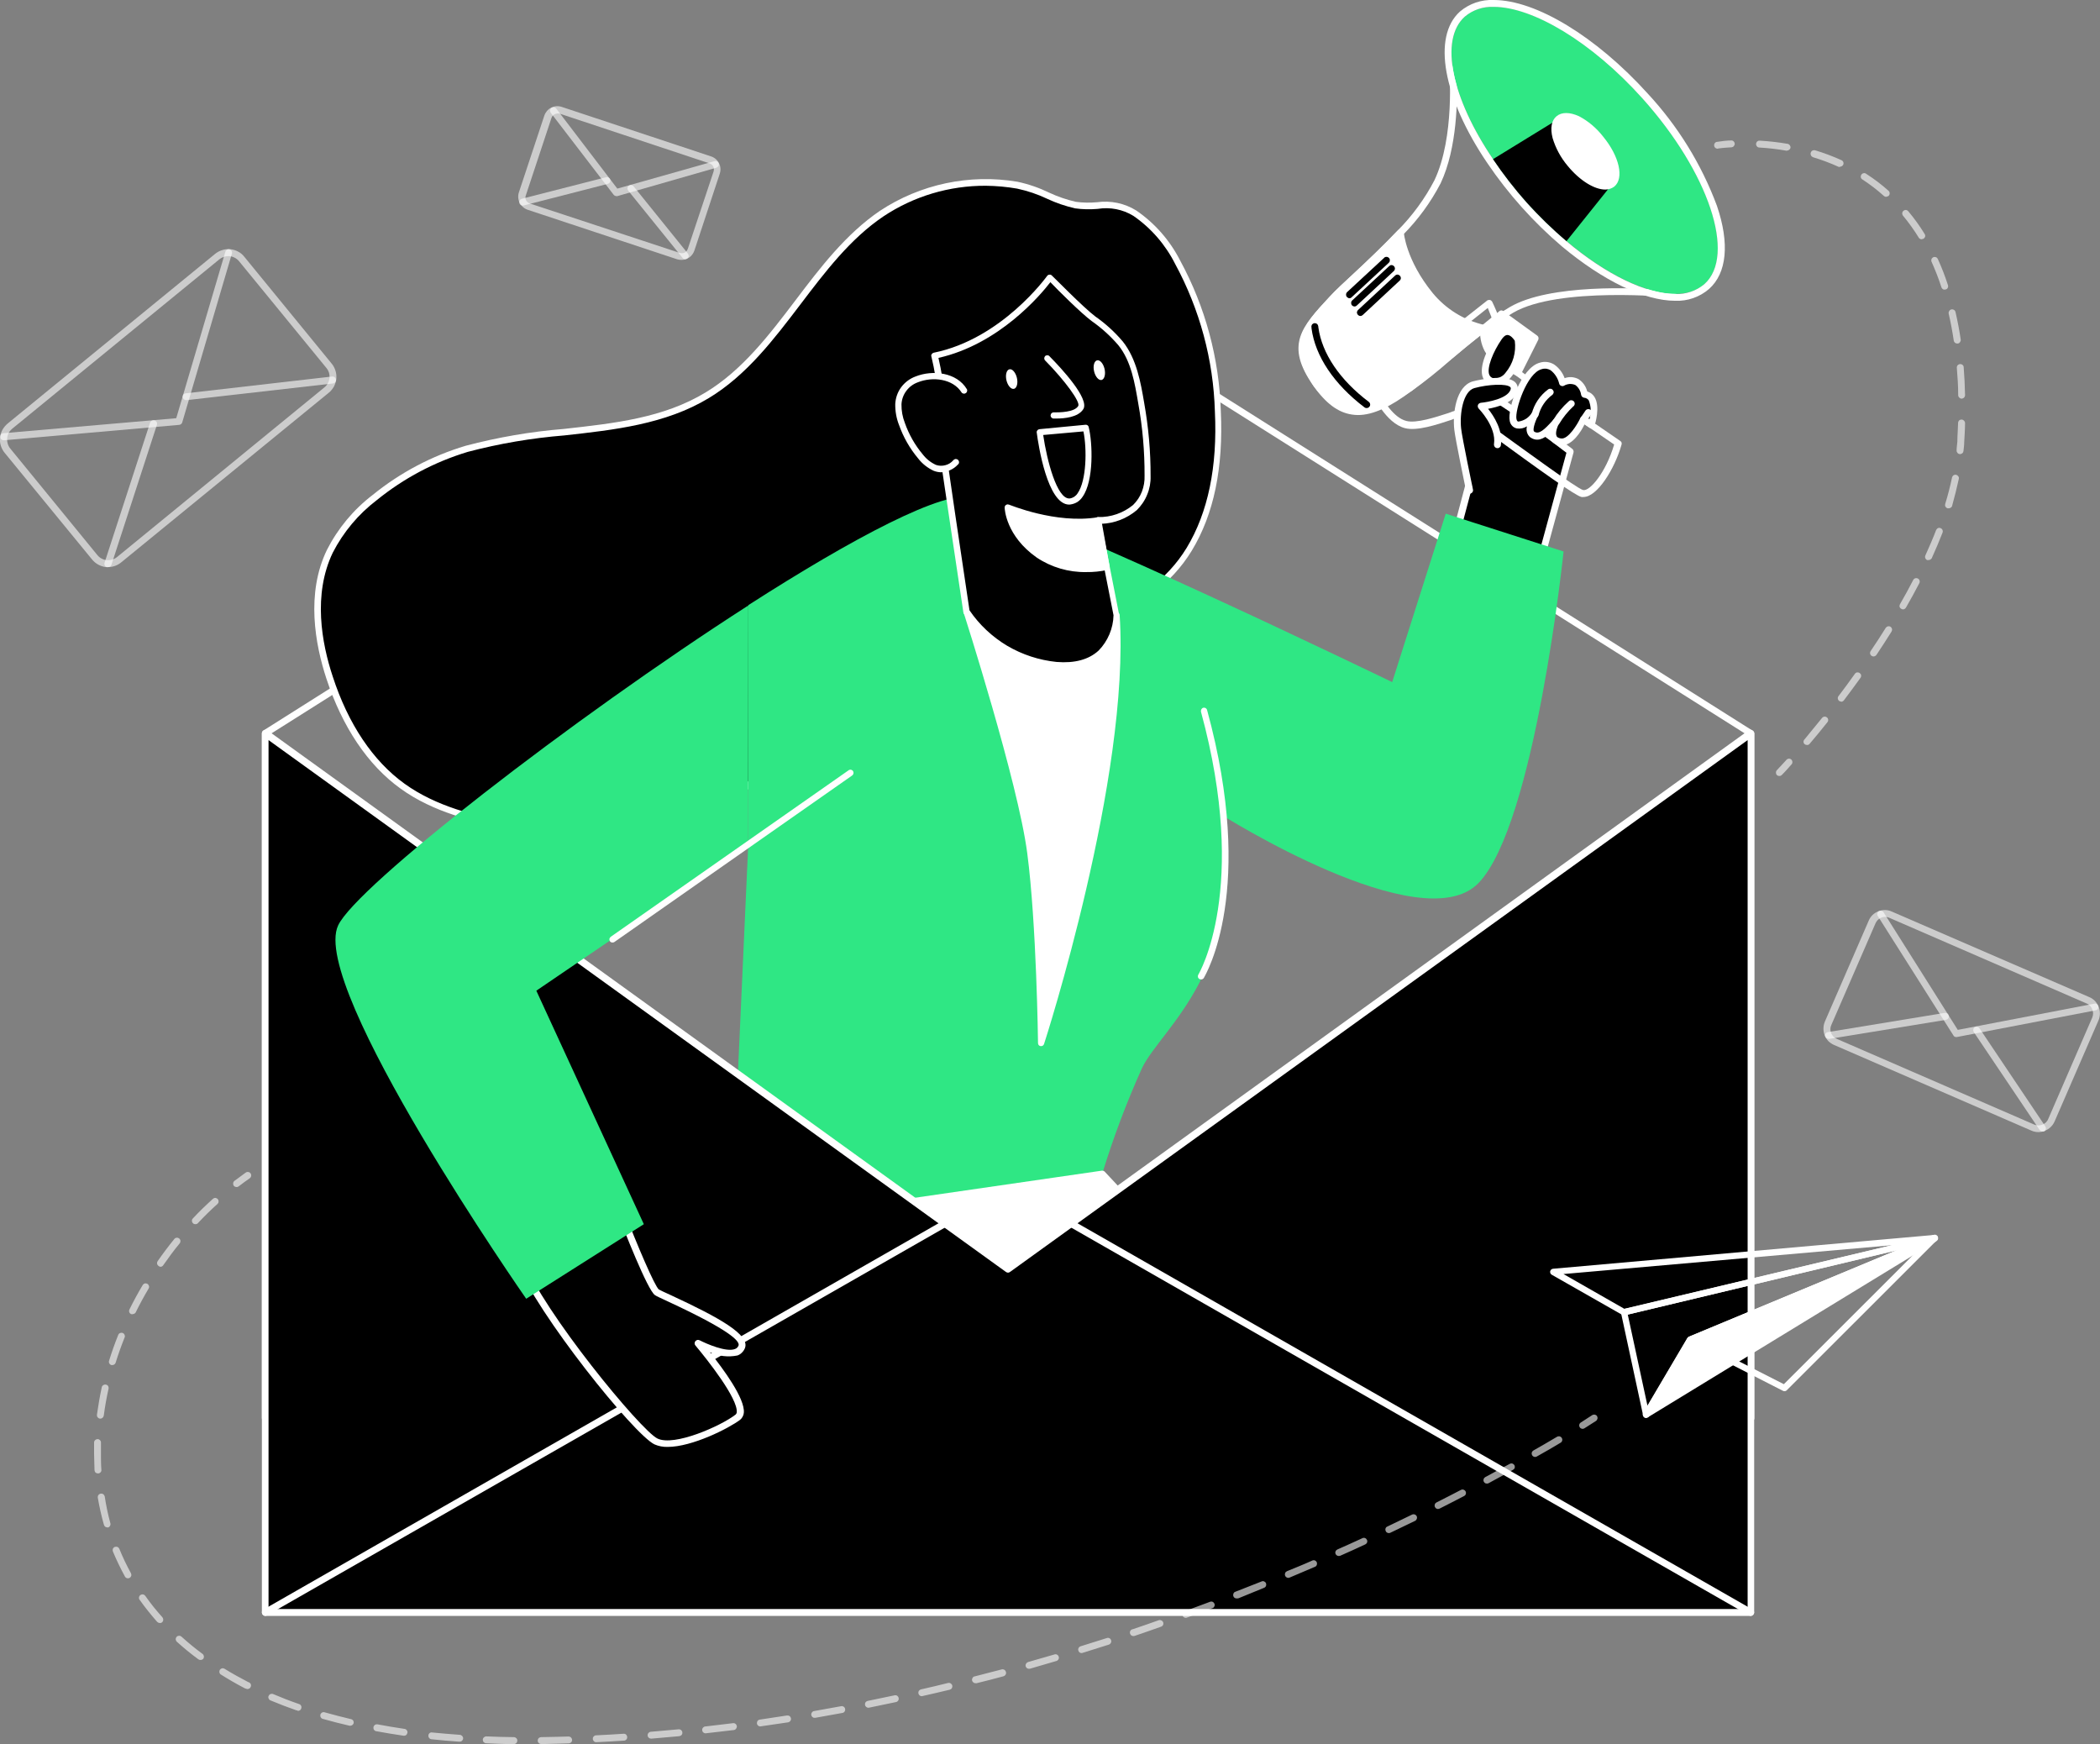 <svg width="198.869" height="165.151" viewBox="0 0 198.869 165.151" fill="none" xmlns="http://www.w3.org/2000/svg" xmlns:xlink="http://www.w3.org/1999/xlink">
	<rect x="0" y="0" width="198.869" height="165.151" fill="#808080" stroke="none"/>
	<desc>
			Created with Pixso.
	</desc>
	<defs/>
	<path id="Vector" d="M165.79 134.6L25.13 134.6C25.04 134.6 24.96 134.56 24.9 134.5C24.84 134.44 24.8 134.36 24.8 134.27L24.8 69.44C24.8 69.38 24.81 69.33 24.84 69.28C24.87 69.23 24.91 69.19 24.95 69.17L95.28 24.75C95.34 24.72 95.4 24.71 95.46 24.71C95.52 24.71 95.58 24.72 95.63 24.75L165.99 69.2C166.04 69.23 166.08 69.27 166.1 69.31C166.13 69.36 166.14 69.42 166.14 69.47L166.14 134.31C166.14 134.39 166.09 134.47 166.03 134.52C165.96 134.58 165.88 134.61 165.79 134.6ZM25.43 133.95L165.5 133.95L165.5 69.62L95.46 25.41L25.43 69.62L25.43 133.95Z" fill="#FFFFFF" fill-opacity="1" fill-rule="nonzero"/>
	<path id="Vector" d="M112.59 51.99C114.93 48.12 115.53 43.43 115.31 38.92C115.15 33.99 113.85 29.16 111.51 24.81C110.56 22.95 109.17 21.35 107.45 20.15C105.34 18.85 103.9 19.73 101.83 19.37C100.09 19.07 98.26 17.83 96.33 17.51C91.86 16.75 87.28 17.71 83.49 20.19C76.87 24.67 73.82 33.22 66.98 37.38C60.27 41.43 51.69 40.21 44.18 42.46C41 43.41 38.05 44.97 35.47 47.05C33.7 48.42 32.24 50.15 31.21 52.14C29.45 55.83 29.91 60.22 31.21 64.11C32.52 68.11 34.72 71.93 38.13 74.41C40.99 76.47 44.5 77.43 47.97 78.05C52.7 78.9 57.59 79.22 62.31 78.2C65.79 77.5 69.03 75.92 71.73 73.61C72.89 72.58 73.53 71.17 74.61 70.14C76.11 68.72 78.43 67.86 80.18 66.77C82.91 65.07 85.64 63.26 88.76 62.46C96.67 60.4 107.83 59.84 112.59 51.99Z" fill="#000000" fill-opacity="1" fill-rule="nonzero"/>
	<path id="Vector" d="M56.01 79.17C53.29 79.14 50.58 78.88 47.9 78.37C44.89 77.83 41.04 76.92 37.94 74.68C34.83 72.45 32.41 68.82 30.91 64.26C29.84 61 28.96 56.2 30.96 52.07C32 50.03 33.48 48.25 35.3 46.86C37.9 44.75 40.89 43.17 44.1 42.21C47.14 41.41 50.24 40.87 53.37 40.62C58.23 40.08 62.82 39.58 66.82 37.16C70.31 35.05 72.86 31.69 75.33 28.44C77.67 25.35 80.09 22.17 83.32 19.97C87.16 17.43 91.82 16.45 96.35 17.21C97.39 17.43 98.4 17.78 99.35 18.24C100.16 18.62 101.01 18.91 101.88 19.11C102.54 19.2 103.21 19.21 103.88 19.15C105.17 18.97 106.49 19.24 107.6 19.93C109.37 21.14 110.8 22.78 111.77 24.69C114.15 29.07 115.46 33.95 115.61 38.93C115.86 44.27 114.96 48.7 112.85 52.16C108.94 58.56 100.94 60.19 93.86 61.64C92.08 62.01 90.4 62.34 88.83 62.75C86.02 63.48 83.48 65.07 81.01 66.61L80.36 67.03C79.71 67.41 79.06 67.77 78.37 68.12C77.1 68.7 75.92 69.46 74.85 70.36C74.36 70.85 73.93 71.39 73.54 71.97C73.09 72.65 72.56 73.28 71.97 73.84C69.23 76.21 65.92 77.83 62.37 78.55C60.27 78.98 58.14 79.19 56.01 79.17ZM93.36 17.59C89.91 17.57 86.53 18.58 83.66 20.49C80.5 22.62 78.12 25.77 75.81 28.81C73.3 32.11 70.72 35.52 67.13 37.69C63.02 40.18 58.14 40.71 53.45 41.23C50.35 41.48 47.29 42 44.29 42.79C41.15 43.74 38.23 45.29 35.69 47.35C33.94 48.68 32.51 50.39 31.51 52.34C29.62 56.29 30.46 60.9 31.51 64.06C32.97 68.55 35.32 72.06 38.31 74.21C41.3 76.37 45.09 77.28 48.03 77.81C53.52 78.79 58.16 78.85 62.23 77.96C65.68 77.27 68.89 75.7 71.56 73.4C72.12 72.86 72.62 72.27 73.05 71.62C73.46 71.01 73.92 70.45 74.44 69.93C75.55 68.99 76.78 68.2 78.1 67.6C78.8 67.24 79.45 66.9 80.05 66.53L80.74 66.1C83.24 64.54 85.82 62.92 88.72 62.19C90.31 61.78 91.97 61.43 93.78 61.07C100.74 59.65 108.63 58.04 112.38 51.87C114.4 48.53 115.3 44.19 115.05 38.97C114.91 34.08 113.62 29.3 111.29 25C110.37 23.17 109.01 21.6 107.33 20.44C106.32 19.82 105.12 19.59 103.95 19.78C103.24 19.84 102.52 19.83 101.82 19.73C100.9 19.52 100.01 19.22 99.16 18.82C98.26 18.39 97.3 18.07 96.32 17.86C95.34 17.69 94.35 17.6 93.36 17.59Z" fill="#FFFFFF" fill-opacity="1" fill-rule="nonzero"/>
	<path id="Vector" d="M139.17 45.6L135.75 58.5L144 59.97L148.7 42.74C148.7 42.74 141.37 37.13 140.24 37.09C139.1 37.05 139.17 45.6 139.17 45.6Z" fill="#000000" fill-opacity="1" fill-rule="nonzero"/>
	<path id="Vector" d="M144 60.3L143.94 60.3L135.7 58.85C135.66 58.84 135.61 58.82 135.58 58.8C135.54 58.77 135.51 58.74 135.48 58.7C135.46 58.66 135.44 58.62 135.44 58.58C135.43 58.53 135.44 58.49 135.45 58.44L138.85 45.6C138.85 44.22 138.85 37.89 139.81 36.96C139.87 36.9 139.93 36.85 140.01 36.82C140.08 36.79 140.16 36.78 140.24 36.78C141.41 36.82 147.65 41.56 148.89 42.5C148.94 42.54 148.98 42.59 149 42.66C149.02 42.72 149.03 42.78 149.01 42.85L144.3 60.08C144.28 60.14 144.24 60.2 144.19 60.24C144.13 60.28 144.07 60.3 144 60.3ZM136.18 58.26L143.78 59.6L148.34 42.87C144.82 40.18 140.87 37.43 140.24 37.41C139.78 37.76 139.49 41.97 139.52 45.62C139.52 45.65 139.52 45.68 139.52 45.71L136.18 58.26Z" fill="#FFFFFF" fill-opacity="1" fill-rule="nonzero"/>
	<path id="Vector" d="M149.96 47.06C149.89 47.07 149.83 47.07 149.76 47.06C149.17 46.92 146.1 44.74 140.99 41C139.83 40.16 138.83 39.43 138.7 39.35C138.58 39.28 137.92 39.59 137.4 39.77C136.04 40.22 134.18 40.84 133.04 40.54C131.23 40.06 130.03 37.43 129.98 37.32C129.95 37.26 129.94 37.18 129.96 37.11C129.98 37.04 130.02 36.98 130.07 36.94L140.82 28.47C140.85 28.44 140.89 28.42 140.94 28.41C140.98 28.4 141.03 28.4 141.08 28.4C141.17 28.42 141.25 28.48 141.3 28.55C141.86 29.71 142.3 30.93 142.6 32.18C142.8 33.06 143.1 33.91 143.5 34.72C143.93 35.19 149.67 39.18 153.43 41.75C153.49 41.78 153.53 41.84 153.56 41.9C153.58 41.96 153.58 42.03 153.56 42.1C152.89 44.47 151.23 47.06 149.96 47.06ZM138.75 38.7C138.84 38.7 138.94 38.72 139.02 38.76C139.15 38.83 139.84 39.33 141.37 40.45C143.98 42.33 149.3 46.24 149.91 46.4C150.52 46.57 152.07 44.77 152.86 42.09C151.28 41.02 143.59 35.75 143 35.09C142.67 34.73 142.39 33.79 141.96 32.31C141.68 31.23 141.32 30.18 140.89 29.16L130.66 37.26C130.98 37.87 131.96 39.56 133.18 39.86C134.13 40.11 135.96 39.5 137.17 39.11C137.67 38.9 138.21 38.77 138.75 38.7Z" fill="#FFFFFF" fill-opacity="1" fill-rule="nonzero"/>
	<path id="Vector" d="M140.51 31.09C140.43 31.78 140.56 32.48 140.88 33.09C141.41 34.04 143.75 35.3 143.75 35.3L145.38 32.04L142.18 29.73L140.51 31.09Z" fill="#FFFFFF" fill-opacity="1" fill-rule="nonzero"/>
	<path id="Vector" d="M143.75 35.62C143.69 35.62 143.64 35.61 143.6 35.58C143.34 35.45 141.15 34.25 140.6 33.25C140.25 32.57 140.1 31.81 140.19 31.05C140.2 30.97 140.24 30.9 140.3 30.85L141.98 29.47C142.03 29.42 142.1 29.39 142.18 29.39C142.25 29.39 142.32 29.42 142.38 29.47L145.56 31.77C145.63 31.82 145.67 31.88 145.69 31.95C145.71 32.03 145.7 32.11 145.67 32.18L144.04 35.43C144.02 35.47 143.99 35.51 143.96 35.53C143.92 35.56 143.89 35.58 143.84 35.6C143.81 35.61 143.78 35.62 143.75 35.62ZM140.82 31.27C140.78 31.85 140.9 32.42 141.17 32.94C141.51 33.59 142.85 34.42 143.61 34.85L144.96 32.13L142.2 30.13L140.82 31.27Z" fill="#FFFFFF" fill-opacity="1" fill-rule="nonzero"/>
	<path id="Vector" d="M150.72 40.23C150.72 40.23 151.58 37.54 150.07 37.35C150.06 37.11 149.99 36.88 149.86 36.68C149.73 36.48 149.55 36.32 149.34 36.21C149.13 36.1 148.9 36.04 148.66 36.05C148.42 36.05 148.19 36.12 147.99 36.24C147.99 36.24 147.51 34.24 145.93 34.64C144.35 35.05 143.1 38.82 143.32 39.77C143.55 40.72 144.77 40.14 145.39 39.25C145.39 39.25 144.59 40.74 145.12 41.13C145.9 41.7 146.72 40.68 147.39 39.94C147.39 39.94 146.41 41.68 147.85 41.84C148.97 41.96 150 39.71 150 39.71L150.72 40.23Z" fill="#000000" fill-opacity="1" fill-rule="nonzero"/>
	<path id="Vector" d="M147.91 42.17L147.79 42.17C147.5 42.17 147.23 42.06 147.02 41.85C146.82 41.65 146.71 41.38 146.7 41.09C146.16 41.57 145.54 41.87 144.89 41.39C144.75 41.27 144.65 41.1 144.6 40.92C144.55 40.74 144.55 40.55 144.6 40.37C144.32 40.55 143.98 40.62 143.66 40.57C143.48 40.54 143.32 40.45 143.2 40.32C143.08 40.19 143 40.03 142.97 39.85C142.73 38.75 144.03 34.8 145.83 34.34C146.05 34.27 146.28 34.25 146.51 34.28C146.75 34.31 146.97 34.39 147.17 34.51C147.63 34.83 147.98 35.28 148.17 35.81C148.38 35.73 148.61 35.7 148.83 35.71C149.05 35.73 149.27 35.79 149.47 35.89C149.89 36.16 150.19 36.58 150.31 37.07C150.59 37.15 150.83 37.33 150.99 37.58C151.57 38.49 151.07 40.14 150.99 40.33C150.98 40.37 150.95 40.42 150.92 40.45C150.88 40.49 150.84 40.52 150.79 40.53C150.74 40.55 150.69 40.56 150.64 40.55C150.59 40.54 150.54 40.52 150.5 40.49L150.05 40.19C149.74 40.85 148.91 42.17 147.91 42.17ZM147.36 39.61C147.43 39.61 147.5 39.64 147.55 39.68C147.62 39.73 147.66 39.8 147.67 39.87C147.69 39.95 147.68 40.03 147.64 40.1C147.5 40.36 147.25 40.98 147.41 41.29C147.41 41.33 147.5 41.48 147.86 41.52C148.51 41.59 149.37 40.21 149.67 39.56C149.7 39.52 149.72 39.48 149.76 39.45C149.8 39.42 149.84 39.4 149.88 39.39C149.93 39.37 149.98 39.37 150.03 39.38C150.07 39.39 150.12 39.4 150.16 39.43L150.52 39.69C150.7 39.11 150.68 38.49 150.46 37.92C150.41 37.85 150.35 37.78 150.27 37.74C150.19 37.69 150.1 37.67 150.01 37.66C149.94 37.65 149.88 37.62 149.83 37.57C149.78 37.52 149.74 37.45 149.73 37.38C149.68 37.01 149.48 36.67 149.17 36.45C149 36.38 148.81 36.35 148.63 36.36C148.44 36.38 148.26 36.43 148.1 36.53C148.06 36.55 148.01 36.56 147.96 36.56C147.92 36.56 147.87 36.55 147.83 36.53C147.78 36.51 147.74 36.48 147.71 36.44C147.68 36.4 147.66 36.36 147.65 36.31C147.53 35.81 147.24 35.36 146.83 35.05C146.7 34.98 146.56 34.93 146.42 34.91C146.27 34.9 146.13 34.91 145.99 34.96C144.6 35.31 143.43 38.87 143.61 39.69C143.66 39.9 143.74 39.91 143.79 39.92C144.05 39.88 144.31 39.79 144.54 39.64C144.76 39.49 144.95 39.29 145.09 39.05C145.14 38.99 145.21 38.94 145.29 38.92C145.37 38.91 145.45 38.92 145.53 38.96C145.6 39.01 145.64 39.08 145.67 39.16C145.69 39.24 145.68 39.32 145.64 39.39C145.31 40.04 145.13 40.75 145.28 40.86C145.73 41.19 146.27 40.66 146.98 39.88L147.12 39.72C147.15 39.69 147.18 39.66 147.23 39.64C147.27 39.62 147.31 39.61 147.36 39.61Z" fill="#FFFFFF" fill-opacity="1" fill-rule="nonzero"/>
	<path id="Vector" d="M143.76 32.16C143.76 32.16 142.87 30.61 141.93 31.97C140.99 33.33 139.86 35.88 141.43 36.15C142.99 36.42 144.16 33.5 143.76 32.16Z" fill="#000000" fill-opacity="1" fill-rule="nonzero"/>
	<path id="Vector" d="M141.63 36.48C141.55 36.49 141.46 36.49 141.38 36.48C141.17 36.46 140.98 36.38 140.81 36.26C140.65 36.13 140.52 35.97 140.44 35.78C139.98 34.69 140.99 32.75 141.66 31.79C141.77 31.59 141.94 31.41 142.14 31.29C142.33 31.17 142.56 31.1 142.8 31.09C143.51 31.12 143.99 31.91 144.04 32L144.07 32.07C144.18 32.72 144.15 33.39 143.97 34.02C143.8 34.66 143.49 35.25 143.06 35.75C142.89 35.97 142.67 36.14 142.42 36.27C142.18 36.4 141.91 36.47 141.63 36.48ZM142.75 31.72C142.53 31.72 142.33 31.95 142.2 32.14C141.41 33.28 140.76 34.85 141.04 35.5C141.08 35.59 141.14 35.67 141.22 35.72C141.29 35.78 141.38 35.81 141.48 35.82C141.69 35.83 141.9 35.79 142.09 35.7C142.28 35.61 142.45 35.47 142.57 35.3C142.92 34.88 143.18 34.4 143.33 33.88C143.48 33.36 143.52 32.81 143.45 32.27C143.35 32.1 143.06 31.73 142.76 31.72L142.75 31.72Z" fill="#FFFFFF" fill-opacity="1" fill-rule="nonzero"/>
	<path id="Vector" d="M139.17 46.47C139.17 46.47 138.14 41.56 138.04 40.68C137.88 39.18 138.23 36.85 139.54 36.49C140.85 36.12 143.85 35.78 143.35 37.09C142.9 38.29 140.28 38.52 140.28 38.52C140.28 38.52 142.09 40.34 141.81 42.16L139.17 46.47Z" fill="#000000" fill-opacity="1" fill-rule="nonzero"/>
	<path id="Vector" d="M139.17 46.8C139.09 46.8 139.02 46.78 138.96 46.73C138.91 46.68 138.86 46.62 138.85 46.55C138.81 46.34 137.82 41.6 137.72 40.68C137.55 39.16 137.88 36.59 139.45 36.12C140.27 35.9 142.78 35.43 143.52 36.23C143.63 36.35 143.7 36.5 143.73 36.67C143.75 36.83 143.73 37 143.66 37.15C143.28 38.16 141.79 38.55 140.92 38.71C141.47 39.4 142.35 40.76 142.13 42.16C142.13 42.2 142.11 42.24 142.09 42.28C142.07 42.31 142.04 42.35 142 42.37C141.97 42.4 141.93 42.42 141.89 42.43C141.84 42.44 141.8 42.44 141.76 42.43C141.71 42.43 141.67 42.41 141.64 42.39C141.6 42.37 141.57 42.34 141.54 42.3C141.52 42.27 141.5 42.23 141.49 42.19C141.48 42.14 141.47 42.1 141.48 42.06C141.73 40.42 140.05 38.71 140.04 38.7C140 38.65 139.97 38.6 139.95 38.53C139.94 38.47 139.94 38.41 139.96 38.35C139.98 38.29 140.02 38.24 140.07 38.21C140.12 38.17 140.18 38.15 140.24 38.14C140.89 38.08 142.73 37.75 143.04 36.92C143.11 36.75 143.04 36.7 143.04 36.67C142.69 36.29 140.89 36.4 139.62 36.75C138.56 37.04 138.21 39.17 138.37 40.59C138.46 41.44 139.48 46.31 139.49 46.36C139.5 46.4 139.5 46.44 139.49 46.49C139.48 46.53 139.47 46.57 139.44 46.6C139.42 46.64 139.39 46.67 139.35 46.69C139.32 46.72 139.27 46.73 139.23 46.74L139.17 46.8Z" fill="#FFFFFF" fill-opacity="1" fill-rule="nonzero"/>
	<path id="Vector" d="M128.63 38.89C128.28 38.89 127.93 38.85 127.58 38.77C126.84 38.58 126.14 38.24 125.54 37.76C124.93 37.29 124.43 36.69 124.07 36.01C121.96 32.6 123.26 30.95 125.93 28.08C126.49 27.48 127.3 26.73 128.24 25.86C129.54 24.65 131 23.26 132.38 21.81C133.76 20.41 134.93 18.82 135.84 17.07C137.79 12.97 137.25 6.59 137.25 6.52C137.24 6.45 137.25 6.39 137.29 6.33C137.32 6.27 137.37 6.22 137.43 6.19C137.5 6.17 137.57 6.16 137.63 6.17C137.7 6.18 137.76 6.22 137.81 6.27L158.65 27.6C158.7 27.64 158.73 27.7 158.74 27.77C158.75 27.83 158.74 27.9 158.71 27.96C158.68 28.02 158.64 28.07 158.58 28.11C158.52 28.14 158.45 28.15 158.39 28.15C158.27 28.15 147.58 27.11 143.3 29.61C142.2 30.26 141.14 31 140.14 31.8C139.16 32.57 138.19 33.38 137.28 34.16C136.14 35.17 134.94 36.12 133.7 37.01C131.81 38.26 130.12 38.89 128.63 38.89ZM137.95 7.34C138.03 9.3 138.02 13.97 136.43 17.35C135.49 19.16 134.28 20.81 132.85 22.25C131.47 23.75 129.99 25.12 128.68 26.34C127.75 27.2 126.95 27.95 126.41 28.53C123.8 31.3 122.76 32.65 124.62 35.69C124.94 36.3 125.38 36.83 125.91 37.25C126.45 37.68 127.06 37.99 127.72 38.17C129.27 38.51 131.15 37.94 133.32 36.49C134.55 35.62 135.72 34.68 136.85 33.69C137.78 32.9 138.74 32.09 139.73 31.32C140.76 30.49 141.85 29.74 142.99 29.07C146.76 26.87 154.89 27.25 157.58 27.45L137.95 7.34Z" fill="#FFFFFF" fill-opacity="1" fill-rule="nonzero"/>
	<path id="Vector" d="M140.51 31.09C138.11 32.98 135.2 35.47 133.51 36.74C129.64 39.63 127.19 39.93 124.66 36.36C122.05 32.68 123.53 31.15 126.17 28.31C127.47 26.9 130.24 24.59 132.61 22.03C132.61 22.03 132.76 24.7 135.42 27.95C136.72 29.53 138.51 30.64 140.51 31.09Z" fill="#FFFFFF" fill-opacity="1" fill-rule="nonzero"/>
	<path id="Vector" d="M128.6 39.3C128.4 39.3 128.2 39.28 128 39.25C126.7 39.05 125.55 38.19 124.39 36.55C121.65 32.67 123.25 30.96 125.9 28.12C126.49 27.47 127.3 26.73 128.24 25.86C129.54 24.65 131 23.26 132.38 21.81C132.42 21.76 132.48 21.73 132.54 21.71C132.6 21.7 132.67 21.7 132.72 21.73C132.78 21.75 132.84 21.79 132.88 21.84C132.91 21.89 132.94 21.95 132.94 22.01C132.94 22.01 133.13 24.62 135.67 27.74C136.92 29.26 138.65 30.33 140.57 30.77C140.63 30.79 140.69 30.82 140.73 30.86C140.78 30.9 140.81 30.96 140.83 31.02C140.84 31.08 140.84 31.14 140.82 31.2C140.8 31.26 140.76 31.31 140.71 31.35C139.6 32.22 138.4 33.21 137.23 34.17C135.88 35.27 134.62 36.31 133.7 37C131.62 38.57 129.99 39.3 128.6 39.3ZM132.39 22.74C131.15 24.04 129.84 25.26 128.68 26.34C127.75 27.2 126.95 27.95 126.41 28.53C123.8 31.33 122.5 32.72 124.93 36.17C125.98 37.65 126.99 38.43 128.1 38.61C129.45 38.81 131.05 38.16 133.31 36.47C134.22 35.82 135.48 34.76 136.82 33.67C137.81 32.85 138.82 32.02 139.79 31.25C137.97 30.69 136.37 29.61 135.16 28.15C133.82 26.59 132.88 24.74 132.39 22.74Z" fill="#FFFFFF" fill-opacity="1" fill-rule="nonzero"/>
	<path id="Vector" d="M161.42 26.9C158.99 29.09 153.6 27.27 148.35 22.83C147.01 21.7 145.75 20.47 144.57 19.16C143.42 17.87 142.36 16.51 141.39 15.07C137.49 9.33 136.27 3.76 138.72 1.57C141.74 -1.15 149.28 2.32 155.56 9.32C161.83 16.31 164.45 24.18 161.42 26.9Z" fill="#2FE784" fill-opacity="1" fill-rule="nonzero"/>
	<path id="Vector" d="M141.45 0.65C145.14 0.65 150.72 3.95 155.54 9.32C161.82 16.32 164.45 24.19 161.4 26.91C160.63 27.55 159.65 27.88 158.65 27.84C155.9 27.84 152.1 26.01 148.34 22.84C147 21.7 145.73 20.48 144.56 19.17C143.41 17.88 142.36 16.51 141.39 15.07C137.49 9.33 136.27 3.76 138.72 1.57C139.48 0.93 140.46 0.61 141.45 0.65ZM141.45 0C140.28 -0.05 139.15 0.34 138.26 1.09C135.61 3.47 136.65 9.24 140.84 15.43C142.83 18.37 145.21 21.03 147.91 23.33C151.82 26.59 155.73 28.48 158.64 28.48C159.81 28.53 160.96 28.13 161.85 27.36C163.53 25.86 163.81 23.06 162.59 19.48C161.12 15.54 158.89 11.93 156.03 8.85C151.17 3.48 145.46 0 141.45 0Z" fill="#FFFFFF" fill-opacity="1" fill-rule="nonzero"/>
	<path id="Vector" d="M152.69 17.41L148.35 22.83C147.01 21.7 145.75 20.47 144.57 19.16C143.42 17.87 142.36 16.51 141.39 15.07L147.66 11.22L152.69 17.41Z" fill="#000000" fill-opacity="1" fill-rule="nonzero"/>
	<path id="Vector" d="M151.6 13.16C152.99 14.86 153.49 16.77 152.69 17.42C151.9 18.07 150.12 17.22 148.73 15.52C147.33 13.82 146.84 11.91 147.63 11.26C148.42 10.61 150.2 11.46 151.6 13.16Z" fill="#FFFFFF" fill-opacity="1" fill-rule="evenodd"/>
	<path id="Vector" d="M152.02 17.95C151 17.95 149.62 17.12 148.46 15.71C147.81 14.94 147.32 14.04 147.03 13.07C146.79 12.13 146.93 11.39 147.41 11C147.9 10.6 148.65 10.61 149.52 11C150.42 11.47 151.2 12.14 151.82 12.94C153.36 14.81 153.82 16.89 152.87 17.67C152.63 17.85 152.33 17.95 152.02 17.95ZM148.3 11.35C148.13 11.35 147.96 11.4 147.83 11.5C147.55 11.73 147.49 12.24 147.66 12.9C147.92 13.79 148.37 14.6 148.97 15.3C150.33 16.97 151.91 17.62 152.47 17.16C153.03 16.7 152.7 15.02 151.33 13.35C150.75 12.63 150.03 12.04 149.21 11.61C148.93 11.46 148.62 11.37 148.3 11.35Z" fill="#FFFFFF" fill-opacity="1" fill-rule="nonzero"/>
	<path id="Vector" d="M147.36 40.27C147.3 40.27 147.24 40.25 147.19 40.22C147.16 40.2 147.12 40.17 147.1 40.14C147.07 40.1 147.05 40.07 147.04 40.02C147.03 39.98 147.03 39.94 147.03 39.9C147.04 39.86 147.05 39.81 147.08 39.78C147.48 39.11 147.98 38.52 148.56 38C148.59 37.97 148.63 37.94 148.67 37.92C148.72 37.9 148.76 37.9 148.81 37.9C148.85 37.9 148.9 37.91 148.94 37.93C148.98 37.95 149.02 37.98 149.05 38.01C149.08 38.05 149.1 38.09 149.11 38.13C149.12 38.18 149.13 38.22 149.12 38.27C149.11 38.31 149.1 38.36 149.07 38.4C149.05 38.44 149.02 38.47 148.98 38.49C148.47 38.97 148.03 39.51 147.67 40.11C147.64 40.16 147.6 40.21 147.54 40.23C147.48 40.26 147.42 40.27 147.36 40.27Z" fill="#FFFFFF" fill-opacity="1" fill-rule="nonzero"/>
	<path id="Vector" d="M145.36 39.58L145.3 39.58C145.26 39.57 145.22 39.55 145.19 39.53C145.15 39.5 145.12 39.47 145.1 39.44C145.07 39.4 145.06 39.36 145.05 39.32C145.04 39.28 145.04 39.23 145.05 39.19C145.28 38.26 145.84 37.44 146.61 36.87C146.68 36.82 146.76 36.8 146.85 36.81C146.93 36.82 147.01 36.87 147.06 36.94C147.12 37.01 147.14 37.09 147.13 37.18C147.11 37.26 147.07 37.34 147 37.39C146.36 37.87 145.9 38.55 145.7 39.32C145.68 39.39 145.64 39.46 145.57 39.51C145.51 39.55 145.43 39.58 145.36 39.58Z" fill="#FFFFFF" fill-opacity="1" fill-rule="nonzero"/>
	<path id="Vector" d="M149.97 40.04C149.9 40.04 149.84 40.02 149.79 39.98C149.75 39.96 149.72 39.92 149.7 39.89C149.67 39.85 149.66 39.81 149.65 39.77C149.64 39.73 149.65 39.68 149.66 39.64C149.67 39.6 149.68 39.56 149.71 39.52L150.15 38.87C150.2 38.8 150.28 38.76 150.36 38.74C150.45 38.73 150.53 38.75 150.61 38.79C150.68 38.84 150.72 38.92 150.74 39.01C150.75 39.09 150.73 39.18 150.69 39.25L150.24 39.9C150.21 39.94 150.17 39.98 150.12 40C150.07 40.03 150.02 40.04 149.97 40.04Z" fill="#FFFFFF" fill-opacity="1" fill-rule="nonzero"/>
	<path id="Vector" d="M129.41 38.64C129.34 38.64 129.27 38.62 129.21 38.57C126.33 36.38 124.55 33.73 124.2 31.09L124.2 31.02C124.18 30.95 124.18 30.88 124.21 30.81C124.23 30.74 124.28 30.69 124.34 30.65C124.38 30.63 124.42 30.61 124.46 30.6C124.5 30.6 124.55 30.6 124.59 30.61C124.63 30.62 124.67 30.63 124.7 30.66C124.74 30.69 124.77 30.72 124.79 30.75C124.83 30.83 124.85 30.92 124.85 31.01C125.19 33.47 126.87 35.97 129.62 38.05C129.68 38.09 129.72 38.15 129.74 38.22C129.76 38.28 129.76 38.35 129.74 38.42C129.71 38.48 129.67 38.54 129.61 38.58C129.56 38.62 129.49 38.64 129.42 38.64L129.41 38.64Z" fill="#000000" fill-opacity="1" fill-rule="nonzero"/>
	<path id="Vector" d="M127.8 28.24C127.75 28.24 127.71 28.23 127.67 28.21C127.63 28.19 127.59 28.16 127.56 28.13C127.53 28.1 127.51 28.06 127.49 28.03C127.48 27.99 127.47 27.94 127.47 27.9C127.47 27.86 127.48 27.82 127.49 27.78C127.51 27.74 127.53 27.7 127.56 27.67L131.07 24.42C131.1 24.39 131.13 24.36 131.17 24.34C131.21 24.33 131.25 24.32 131.3 24.32C131.34 24.32 131.38 24.33 131.42 24.34C131.46 24.36 131.5 24.39 131.53 24.42C131.56 24.45 131.58 24.48 131.6 24.52C131.61 24.56 131.62 24.6 131.62 24.64C131.62 24.69 131.61 24.73 131.6 24.77C131.58 24.81 131.56 24.84 131.53 24.87L128.02 28.13C127.99 28.16 127.96 28.19 127.92 28.21C127.88 28.23 127.84 28.24 127.8 28.24Z" fill="#000000" fill-opacity="1" fill-rule="nonzero"/>
	<path id="Vector" d="M128.28 29.02C128.19 29.02 128.1 28.98 128.04 28.92C127.98 28.86 127.95 28.77 127.95 28.69C127.95 28.6 127.98 28.52 128.04 28.46L131.55 25.2C131.61 25.14 131.69 25.1 131.77 25.1C131.86 25.1 131.94 25.14 132 25.2C132.03 25.23 132.06 25.26 132.07 25.3C132.09 25.34 132.1 25.39 132.1 25.43C132.1 25.47 132.09 25.51 132.07 25.55C132.06 25.59 132.03 25.63 132 25.66L128.5 28.92C128.44 28.98 128.37 29.02 128.28 29.02Z" fill="#000000" fill-opacity="1" fill-rule="nonzero"/>
	<path id="Vector" d="M128.84 29.92C128.79 29.92 128.75 29.91 128.71 29.9C128.67 29.88 128.63 29.85 128.6 29.82C128.57 29.79 128.55 29.75 128.53 29.71C128.51 29.67 128.5 29.63 128.5 29.59C128.5 29.55 128.51 29.5 128.53 29.47C128.55 29.43 128.57 29.39 128.6 29.36L132.11 26.1C132.13 26.07 132.17 26.05 132.21 26.03C132.25 26.01 132.29 26 132.33 26C132.38 26 132.42 26.01 132.46 26.03C132.5 26.05 132.53 26.07 132.56 26.1C132.59 26.13 132.62 26.17 132.63 26.21C132.65 26.25 132.66 26.29 132.66 26.33C132.66 26.37 132.65 26.42 132.63 26.46C132.62 26.49 132.59 26.53 132.56 26.56L129.06 29.82C129.03 29.85 129 29.87 128.96 29.89C128.92 29.91 128.88 29.92 128.84 29.92Z" fill="#000000" fill-opacity="1" fill-rule="nonzero"/>
	<path id="Vector" d="M70.85 80.17L69.22 116.27C69.22 116.27 91.53 116.54 104.37 111.18C105.42 107.74 106.69 104.37 108.17 101.09C110.05 97.28 118.14 91.67 115.6 77.11C115.6 77.11 134.65 89.16 140.01 83.62C145.38 78.08 148.07 52.22 148.07 52.22L136.91 48.64L131.84 64.59C131.84 64.59 99.7 49.04 92.21 47.07C89.43 46.34 80.78 50.94 70.87 57.3L70.85 80.17Z" fill="#2FE784" fill-opacity="1" fill-rule="nonzero"/>
	<path id="Vector" d="M91.52 57.9C91.52 57.9 96.68 73.95 97.57 80.74C98.46 87.54 98.59 98.77 98.59 98.77C98.59 98.77 106.76 73.73 105.75 58.26L91.52 57.9Z" fill="#FFFFFF" fill-opacity="1" fill-rule="nonzero"/>
	<path id="Vector" d="M98.59 99.06L98.55 99.06C98.48 99.05 98.42 99.02 98.37 98.97C98.33 98.92 98.3 98.85 98.3 98.78C98.3 98.67 98.16 87.48 97.28 80.79C96.41 74.09 91.3 58.15 91.25 57.99C91.23 57.94 91.23 57.9 91.24 57.85C91.24 57.81 91.26 57.76 91.29 57.73C91.32 57.69 91.35 57.66 91.39 57.64C91.43 57.62 91.48 57.61 91.53 57.61L105.75 57.97C105.83 57.97 105.9 58 105.95 58.05C106 58.1 106.03 58.17 106.03 58.24C107.04 73.58 98.95 98.63 98.87 98.86C98.85 98.92 98.81 98.97 98.76 99.01C98.71 99.04 98.65 99.06 98.59 99.06ZM91.92 58.19C92.7 60.68 97.06 74.55 97.86 80.7C98.51 85.82 98.76 93.54 98.84 96.99C100.62 91.13 106.24 71.47 105.48 58.55L91.92 58.19Z" fill="#FFFFFF" fill-opacity="1" fill-rule="nonzero"/>
	<path id="Vector" d="M65.49 135.44L127.06 135.44L104.39 111.18L69.24 116.27C69.24 116.27 65.03 125.8 65.43 132.48C65.45 133.27 65.47 134.28 65.49 135.44Z" fill="#FFFFFF" fill-opacity="1" fill-rule="nonzero"/>
	<path id="Vector" d="M127.06 135.77L65.49 135.77C65.45 135.77 65.41 135.76 65.37 135.74C65.33 135.73 65.29 135.7 65.26 135.67C65.23 135.64 65.21 135.61 65.19 135.57C65.18 135.53 65.17 135.49 65.17 135.45C65.17 134.35 65.13 133.3 65.08 132.5C64.68 125.81 68.74 116.53 68.92 116.14C68.94 116.09 68.98 116.04 69.02 116.01C69.06 115.98 69.11 115.96 69.17 115.95L104.35 110.85C104.4 110.85 104.45 110.85 104.5 110.87C104.55 110.89 104.6 110.92 104.63 110.96L127.31 135.22C127.35 135.26 127.38 135.32 127.39 135.39C127.4 135.45 127.4 135.51 127.37 135.57C127.34 135.63 127.3 135.68 127.25 135.71C127.2 135.75 127.13 135.77 127.07 135.77L127.06 135.77ZM65.83 135.11L126.31 135.11L104.26 111.52L69.46 116.57C68.91 117.87 65.38 126.41 65.75 132.46C65.78 133.2 65.83 134.13 65.83 135.11Z" fill="#FFFFFF" fill-opacity="1" fill-rule="nonzero"/>
	<path id="Vector" d="M103.98 49.26L105.75 58.26C105.75 58.26 105.79 63.47 100.02 62.97C98.31 62.81 96.67 62.27 95.2 61.39C93.73 60.52 92.47 59.32 91.52 57.9L89.18 42.18C89.38 39.32 89.15 36.45 88.49 33.65C95.13 32.28 99.41 26.27 99.41 26.27C99.41 26.27 102.35 29.26 103.55 30.18C104.52 30.84 105.39 31.62 106.16 32.5C107.41 34.06 107.79 36.23 108.11 38.16C108.52 40.44 108.72 42.75 108.72 45.07C108.61 49.47 103.98 49.26 103.98 49.26Z" fill="#000000" fill-opacity="1" fill-rule="nonzero"/>
	<path id="Vector" d="M100.77 63.3C100.52 63.3 100.26 63.3 99.99 63.3C98.24 63.14 96.55 62.59 95.04 61.69C93.52 60.79 92.24 59.56 91.26 58.09C91.25 58.06 91.23 58.02 91.23 57.98C91.23 57.98 88.89 42.34 88.89 42.27C88.86 42 88.86 41.74 88.89 41.48C89.04 38.88 88.81 36.28 88.2 33.75C88.19 33.71 88.18 33.67 88.19 33.64C88.2 33.6 88.21 33.56 88.24 33.53C88.26 33.5 88.28 33.47 88.32 33.45C88.35 33.42 88.39 33.41 88.42 33.4C94.87 32.1 99.12 26.19 99.16 26.13C99.19 26.09 99.22 26.07 99.26 26.04C99.3 26.02 99.34 26.01 99.38 26.01C99.43 26 99.47 26.01 99.51 26.02C99.55 26.04 99.59 26.06 99.62 26.1C99.65 26.1 102.56 29.09 103.73 29.97C104.69 30.64 105.57 31.44 106.33 32.34C107.64 33.98 108.03 36.25 108.35 38.13C108.76 40.43 108.97 42.76 108.96 45.09C108.98 45.69 108.87 46.28 108.64 46.83C108.42 47.39 108.08 47.88 107.66 48.3C106.71 49.1 105.53 49.56 104.29 49.6L105.99 58.25C105.98 59.68 105.41 61.06 104.4 62.08C103.39 62.93 102.09 63.37 100.77 63.3ZM91.81 57.79C92.74 59.16 93.96 60.3 95.38 61.15C96.81 61.99 98.4 62.51 100.05 62.68C101.77 62.82 103.11 62.46 104.04 61.6C104.91 60.71 105.42 59.51 105.45 58.26L103.69 49.32C103.68 49.28 103.68 49.23 103.69 49.19C103.71 49.14 103.73 49.1 103.75 49.07C103.78 49.03 103.82 49 103.86 48.99C103.9 48.97 103.95 48.96 103.99 48.96C105.2 48.99 106.37 48.58 107.3 47.82C107.67 47.46 107.95 47.03 108.14 46.55C108.32 46.07 108.41 45.56 108.39 45.05C108.4 42.75 108.2 40.45 107.79 38.19C107.47 36.32 107.13 34.19 105.9 32.68C105.16 31.82 104.31 31.05 103.38 30.4C102.36 29.64 100.18 27.47 99.47 26.72C98.54 27.93 94.63 32.59 88.87 33.89C89.45 36.37 89.67 38.93 89.52 41.48C89.5 41.69 89.5 41.91 89.52 42.13C89.52 42.13 89.49 42.29 91.81 57.79Z" fill="#FFFFFF" fill-opacity="1" fill-rule="nonzero"/>
	<path id="Vector" d="M104.77 53.69C104.77 53.69 101.15 54.55 98.33 52.56C95.52 50.57 95.4 48.05 95.4 48.05C95.4 48.05 99.86 49.95 103.98 49.26L104.77 53.69Z" fill="#FFFFFF" fill-opacity="1" fill-rule="nonzero"/>
	<path id="Vector" d="M102.87 54.17C101.2 54.2 99.56 53.72 98.17 52.79C95.27 50.75 95.14 48.21 95.14 48.06C95.14 48.02 95.15 47.97 95.17 47.92C95.19 47.88 95.22 47.84 95.26 47.82C95.3 47.79 95.35 47.77 95.4 47.76C95.45 47.76 95.49 47.77 95.54 47.78C95.58 47.78 99.97 49.64 103.96 48.98C104.04 48.97 104.11 48.98 104.17 49.03C104.23 49.07 104.28 49.14 104.29 49.21L105.08 53.64C105.1 53.71 105.08 53.79 105.04 53.85C105 53.91 104.93 53.96 104.86 53.97C104.21 54.11 103.54 54.18 102.87 54.17ZM95.79 48.5C96.2 50.07 97.17 51.43 98.52 52.33C100.77 53.91 103.6 53.63 104.46 53.47L103.77 49.59C100.42 50.05 97 48.96 95.79 48.5Z" fill="#FFFFFF" fill-opacity="1" fill-rule="nonzero"/>
	<path id="Vector" d="M99.17 33.92C99.17 33.92 102.89 37.7 102.35 38.58C101.8 39.46 99.78 39.33 99.78 39.33L99.17 33.92Z" fill="#000000" fill-opacity="1" fill-rule="nonzero"/>
	<path id="Vector" d="M100.09 39.63L99.76 39.63C99.72 39.63 99.69 39.62 99.65 39.6C99.62 39.58 99.59 39.56 99.56 39.53C99.54 39.5 99.52 39.47 99.51 39.43C99.49 39.4 99.49 39.36 99.49 39.32C99.5 39.25 99.53 39.17 99.59 39.12C99.65 39.07 99.72 39.04 99.8 39.05C100.31 39.05 101.75 39.05 102.11 38.44C102.33 38.07 100.87 36.06 98.97 34.13C98.95 34.1 98.92 34.07 98.91 34.04C98.9 34 98.89 33.96 98.89 33.93C98.89 33.89 98.9 33.85 98.91 33.82C98.93 33.78 98.95 33.75 98.97 33.72C99 33.7 99.03 33.67 99.07 33.66C99.1 33.65 99.14 33.64 99.18 33.64C99.22 33.64 99.25 33.65 99.29 33.66C99.32 33.68 99.36 33.7 99.38 33.73C100.55 34.91 103.19 37.77 102.59 38.74C102.1 39.53 100.74 39.63 100.09 39.63Z" fill="#FFFFFF" fill-opacity="1" fill-rule="nonzero"/>
	<path id="Vector" d="M104.6 34.93C104.72 35.45 104.59 35.91 104.32 35.98C104.05 36.04 103.73 35.68 103.61 35.16C103.49 34.65 103.62 34.19 103.89 34.12C104.17 34.06 104.48 34.42 104.6 34.93Z" fill="#FFFFFF" fill-opacity="1" fill-rule="evenodd"/>
	<path id="Vector" d="M96.3 35.78C96.42 36.29 96.29 36.76 96.02 36.82C95.75 36.88 95.43 36.52 95.31 36.01C95.19 35.5 95.32 35.03 95.59 34.97C95.86 34.9 96.18 35.27 96.3 35.78Z" fill="#FFFFFF" fill-opacity="1" fill-rule="evenodd"/>
	<path id="Vector" d="M91.31 37C90.4 35.53 88.29 35.33 86.81 35.92C86.32 36.1 85.89 36.41 85.58 36.84C85.28 37.26 85.1 37.76 85.08 38.28C85.07 38.92 85.19 39.55 85.42 40.15C85.81 41.26 86.41 42.3 87.17 43.2C87.52 43.68 87.99 44.05 88.53 44.3C88.87 44.42 89.24 44.43 89.58 44.34C89.93 44.25 90.25 44.06 90.48 43.79L91.31 37Z" fill="#000000" fill-opacity="1" fill-rule="nonzero"/>
	<path id="Vector" d="M89.14 44.72C88.9 44.72 88.65 44.67 88.42 44.58C87.84 44.31 87.33 43.91 86.94 43.4C86.16 42.47 85.55 41.4 85.14 40.25C84.89 39.62 84.77 38.94 84.78 38.26C84.81 37.68 85 37.13 85.34 36.67C85.69 36.2 86.16 35.85 86.7 35.65C88.33 35 90.61 35.26 91.56 36.85C91.6 36.91 91.6 36.99 91.58 37.06C91.56 37.13 91.52 37.19 91.45 37.23C91.39 37.27 91.31 37.29 91.24 37.27C91.17 37.26 91.1 37.22 91.06 37.16C90.24 35.86 88.32 35.64 86.92 36.2C86.48 36.36 86.1 36.64 85.83 37.01C85.55 37.38 85.39 37.83 85.37 38.29C85.36 38.89 85.47 39.49 85.69 40.05C86.07 41.13 86.64 42.14 87.38 43.02C87.71 43.45 88.13 43.79 88.63 44.02C88.91 44.12 89.23 44.13 89.52 44.05C89.82 43.98 90.08 43.81 90.28 43.58C90.31 43.55 90.34 43.52 90.38 43.5C90.41 43.48 90.46 43.47 90.5 43.46C90.54 43.46 90.58 43.47 90.62 43.48C90.66 43.5 90.7 43.52 90.73 43.55C90.76 43.58 90.78 43.62 90.8 43.66C90.82 43.7 90.82 43.74 90.82 43.78C90.82 43.82 90.81 43.86 90.79 43.9C90.77 43.94 90.74 43.97 90.7 44C90.5 44.22 90.26 44.39 89.99 44.51C89.73 44.64 89.44 44.71 89.14 44.72Z" fill="#FFFFFF" fill-opacity="1" fill-rule="nonzero"/>
	<path id="Vector" d="M102.82 40.51L98.46 40.93C98.46 40.93 99.37 47.67 101.33 47.48C103.29 47.3 103.3 42.44 102.82 40.51Z" fill="#000000" fill-opacity="1" fill-rule="nonzero"/>
	<path id="Vector" d="M101.25 47.78C99.19 47.78 98.33 42.12 98.18 40.97C98.17 40.93 98.17 40.89 98.18 40.86C98.19 40.82 98.21 40.78 98.24 40.75C98.26 40.72 98.29 40.7 98.32 40.68C98.35 40.66 98.39 40.65 98.43 40.64L102.8 40.22C102.86 40.21 102.93 40.23 102.99 40.27C103.05 40.31 103.09 40.37 103.1 40.44C103.47 41.93 103.6 45.52 102.52 47.04C102.39 47.24 102.22 47.41 102.02 47.54C101.82 47.66 101.59 47.74 101.36 47.77L101.25 47.78ZM98.79 41.19C99.15 43.65 100.09 47.2 101.25 47.2L101.3 47.2C101.46 47.18 101.6 47.12 101.73 47.04C101.86 46.95 101.97 46.84 102.05 46.71C102.9 45.5 102.94 42.49 102.6 40.85L98.79 41.19Z" fill="#FFFFFF" fill-opacity="1" fill-rule="nonzero"/>
	<path id="Vector" d="M113.73 92.74C113.68 92.74 113.62 92.73 113.58 92.7C113.53 92.67 113.5 92.64 113.47 92.59C113.45 92.54 113.43 92.49 113.44 92.44C113.44 92.39 113.45 92.34 113.48 92.29C113.53 92.21 118.31 84.16 113.73 67.39C113.72 67.31 113.73 67.23 113.77 67.16C113.8 67.1 113.87 67.04 113.94 67.02C113.98 67.01 114.02 67.01 114.06 67.01C114.1 67.02 114.14 67.03 114.17 67.05C114.2 67.07 114.23 67.09 114.26 67.13C114.28 67.16 114.3 67.19 114.31 67.23C118.97 84.27 114.19 92.27 113.98 92.64C113.95 92.67 113.91 92.7 113.87 92.72C113.82 92.74 113.78 92.75 113.73 92.74Z" fill="#FFFFFF" fill-opacity="1" fill-rule="nonzero"/>
	<path id="Vector" d="M25.13 69.44L95.46 120.18L165.79 69.44L165.79 152.68L25.13 152.68L25.13 69.44Z" fill="#000000" fill-opacity="1" fill-rule="nonzero"/>
	<path id="Vector" d="M165.79 153.01L25.13 153.01C25.04 153.01 24.96 152.98 24.9 152.91C24.84 152.85 24.8 152.77 24.8 152.68L24.8 69.44C24.8 69.38 24.82 69.32 24.85 69.27C24.88 69.22 24.92 69.18 24.98 69.15C25.03 69.12 25.09 69.1 25.15 69.1C25.21 69.1 25.27 69.12 25.32 69.15L95.46 119.75L165.6 69.15C165.65 69.12 165.71 69.1 165.77 69.1C165.83 69.1 165.89 69.12 165.94 69.15C165.99 69.18 166.04 69.22 166.07 69.27C166.1 69.32 166.12 69.38 166.12 69.44L166.12 152.68C166.12 152.77 166.08 152.85 166.02 152.91C165.96 152.97 165.88 153.01 165.79 153.01ZM25.43 152.36L165.5 152.36L165.5 70.08L95.65 120.44C95.59 120.48 95.53 120.51 95.46 120.51C95.39 120.51 95.32 120.48 95.26 120.44L25.43 70.08L25.43 152.36Z" fill="#FFFFFF" fill-opacity="1" fill-rule="nonzero"/>
	<path id="Vector" d="M25.13 153.01C25.07 153.01 25.01 152.99 24.96 152.96C24.91 152.93 24.87 152.89 24.84 152.84C24.8 152.76 24.79 152.68 24.81 152.59C24.84 152.51 24.89 152.44 24.97 152.4L89.32 115.58C89.39 115.54 89.48 115.53 89.56 115.55C89.65 115.58 89.72 115.63 89.76 115.71C89.78 115.74 89.8 115.78 89.8 115.83C89.81 115.87 89.81 115.91 89.79 115.95C89.78 115.99 89.76 116.03 89.74 116.07C89.71 116.1 89.68 116.13 89.64 116.15L25.28 152.96C25.24 152.99 25.18 153.01 25.13 153.01Z" fill="#FFFFFF" fill-opacity="1" fill-rule="nonzero"/>
	<path id="Vector" d="M165.79 153.01C165.74 153.01 165.68 152.99 165.63 152.96L101.28 116.15C101.2 116.11 101.15 116.04 101.12 115.95C101.1 115.87 101.11 115.78 101.15 115.71C101.2 115.63 101.27 115.58 101.35 115.56C101.43 115.53 101.52 115.54 101.6 115.58L165.95 152.4C166.02 152.44 166.08 152.51 166.1 152.59C166.13 152.68 166.12 152.76 166.07 152.84C166.05 152.89 166.01 152.93 165.96 152.96C165.91 152.99 165.85 153.01 165.79 153.01Z" fill="#FFFFFF" fill-opacity="1" fill-rule="nonzero"/>
	<path id="Vector" d="M58.66 114.5C58.66 114.5 61.51 121.92 62.18 122.32C62.85 122.72 70.78 125.97 70.21 127.49C69.64 129 66.07 127.15 66.07 127.15C66.07 127.15 71.21 133.1 69.86 134.15C68.5 135.2 63.94 137.33 62.11 136.46C60.28 135.6 51.15 124.29 49.22 119.37L58.66 114.5Z" fill="#000000" fill-opacity="1" fill-rule="nonzero"/>
	<path id="Vector" d="M63.22 137.01C62.79 137.02 62.37 136.94 61.98 136.77C60.03 135.84 50.84 124.4 48.92 119.51C48.9 119.47 48.9 119.43 48.9 119.39C48.9 119.34 48.91 119.3 48.93 119.26C48.94 119.22 48.97 119.19 49 119.16C49.03 119.13 49.07 119.1 49.11 119.09C49.15 119.07 49.19 119.06 49.23 119.07C49.28 119.07 49.32 119.08 49.36 119.09C49.4 119.11 49.43 119.14 49.46 119.17C49.49 119.2 49.52 119.24 49.53 119.28C51.49 124.29 60.67 135.43 62.25 136.21C63.84 137 68.29 135.02 69.67 133.94C69.7 133.91 69.72 133.88 69.74 133.84C69.76 133.81 69.76 133.77 69.77 133.73C69.89 132.42 66.97 128.73 65.86 127.41C65.81 127.36 65.78 127.28 65.78 127.21C65.78 127.13 65.8 127.06 65.85 127C65.9 126.94 65.96 126.9 66.04 126.88C66.11 126.87 66.19 126.88 66.25 126.91C66.91 127.25 68.77 128.06 69.6 127.74C69.68 127.71 69.75 127.67 69.81 127.61C69.86 127.56 69.91 127.49 69.94 127.41C70.09 126.99 69.06 125.93 63.26 123.24C62.55 122.91 62.18 122.74 62.03 122.64C61.33 122.19 59.06 116.4 58.39 114.64C58.37 114.6 58.36 114.56 58.36 114.52C58.36 114.48 58.37 114.43 58.39 114.39C58.41 114.35 58.43 114.32 58.47 114.29C58.5 114.26 58.53 114.24 58.57 114.22C58.65 114.19 58.74 114.19 58.82 114.23C58.9 114.27 58.96 114.33 58.99 114.41C60.35 117.93 61.99 121.77 62.39 122.1C62.5 122.17 62.98 122.39 63.53 122.64C68.21 124.81 71.01 126.4 70.55 127.64C70.49 127.8 70.39 127.95 70.27 128.07C70.15 128.2 70 128.29 69.84 128.35C68.96 128.53 68.05 128.42 67.23 128.05C68.49 129.62 70.57 132.44 70.44 133.78C70.43 133.91 70.39 134.03 70.33 134.14C70.27 134.26 70.19 134.36 70.09 134.44C69.02 135.25 65.55 137.01 63.22 137.01Z" fill="#FFFFFF" fill-opacity="1" fill-rule="nonzero"/>
	<path id="Vector" d="M70.87 57.33C54.12 68.09 33.74 83.93 32.02 87.63C29.27 93.49 49.83 122.98 49.83 122.98L60.97 115.92L50.79 93.81L70.85 80.16L70.87 57.33Z" fill="#2FE784" fill-opacity="1" fill-rule="nonzero"/>
	<path id="Vector" d="M58.01 89.25C57.96 89.25 57.91 89.24 57.87 89.22C57.82 89.2 57.79 89.17 57.76 89.13C57.72 89.06 57.7 88.98 57.71 88.9C57.73 88.83 57.77 88.76 57.83 88.71L80.36 72.94C80.39 72.91 80.43 72.9 80.47 72.89C80.5 72.88 80.54 72.88 80.58 72.88C80.62 72.89 80.66 72.91 80.69 72.93C80.73 72.95 80.75 72.98 80.78 73.01C80.8 73.04 80.81 73.08 80.82 73.12C80.83 73.16 80.83 73.19 80.82 73.23C80.82 73.27 80.8 73.31 80.78 73.34C80.76 73.38 80.73 73.4 80.7 73.43L58.18 89.2C58.13 89.23 58.07 89.25 58.01 89.25Z" fill="#FFFFFF" fill-opacity="1" fill-rule="nonzero"/>
	<path id="Vector" d="M155.89 133.95L183.19 117.24L160.06 126.87L155.89 133.95Z" fill="#FFFFFF" fill-opacity="1" fill-rule="nonzero"/>
	<path id="Vector" d="M155.89 134.27C155.85 134.27 155.81 134.26 155.77 134.25C155.73 134.23 155.69 134.21 155.66 134.17C155.61 134.12 155.58 134.06 155.57 133.99C155.56 133.91 155.57 133.84 155.61 133.78L159.78 126.71C159.81 126.65 159.87 126.6 159.93 126.57L183.09 116.94C183.17 116.91 183.25 116.9 183.33 116.93C183.4 116.96 183.47 117.02 183.51 117.09C183.54 117.16 183.55 117.25 183.53 117.33C183.5 117.41 183.45 117.48 183.38 117.52L156.06 134.2C156.01 134.24 155.95 134.26 155.89 134.27ZM160.28 127.11L156.84 132.97L179.43 119.14L160.28 127.11Z" fill="#FFFFFF" fill-opacity="1" fill-rule="nonzero"/>
	<path id="Vector" d="M168.99 131.73C168.94 131.73 168.89 131.72 168.85 131.7L159.92 127.14C159.87 127.12 159.83 127.08 159.8 127.03C159.77 126.98 159.76 126.92 159.76 126.87C159.76 126.81 159.78 126.75 159.81 126.71C159.85 126.66 159.89 126.62 159.94 126.6L183.09 116.96C183.15 116.94 183.22 116.94 183.29 116.96C183.35 116.98 183.41 117.02 183.45 117.07C183.49 117.13 183.5 117.2 183.5 117.27C183.49 117.34 183.46 117.4 183.41 117.45L169.2 131.65C169.17 131.68 169.14 131.7 169.1 131.71C169.06 131.73 169.02 131.74 168.99 131.73ZM160.76 126.91L168.93 131.07L181.92 118.09L160.76 126.91Z" fill="#FFFFFF" fill-opacity="1" fill-rule="nonzero"/>
	<path id="Vector" d="M153.77 124.55C153.72 124.55 153.67 124.54 153.63 124.51L146.94 120.7C146.89 120.66 146.84 120.62 146.82 120.56C146.8 120.5 146.79 120.44 146.8 120.38C146.82 120.31 146.85 120.26 146.89 120.22C146.94 120.18 147 120.15 147.06 120.14L183.14 116.94C183.22 116.94 183.29 116.96 183.35 117.01C183.41 117.05 183.45 117.12 183.46 117.19C183.47 117.27 183.46 117.34 183.42 117.4C183.37 117.47 183.31 117.51 183.24 117.53L153.84 124.55L153.77 124.55ZM148.06 120.64L153.82 123.93L179.18 117.91L148.06 120.64Z" fill="#FFFFFF" fill-opacity="1" fill-rule="nonzero"/>
	<path id="Vector" d="M155.89 134.25L155.84 134.25C155.78 134.24 155.73 134.21 155.69 134.17C155.64 134.13 155.61 134.08 155.6 134.02L153.51 124.33C153.5 124.29 153.5 124.25 153.51 124.21C153.52 124.17 153.53 124.14 153.55 124.1C153.57 124.07 153.6 124.04 153.63 124.02C153.66 124 153.7 123.98 153.73 123.97L183.13 116.96C183.2 116.93 183.28 116.94 183.35 116.97C183.42 117.01 183.48 117.07 183.5 117.15C183.52 117.22 183.52 117.3 183.48 117.37C183.45 117.44 183.39 117.49 183.31 117.52L160.29 127.11L156.17 134.1C156.14 134.15 156.1 134.19 156.05 134.21C156 134.24 155.95 134.25 155.89 134.25ZM154.15 124.48L156.02 133.13L159.8 126.72C159.83 126.66 159.88 126.62 159.94 126.59L179.66 118.38L154.15 124.48Z" fill="#FFFFFF" fill-opacity="1" fill-rule="nonzero"/>
	<path id="Vector" d="M149.86 135.3C149.79 135.29 149.73 135.27 149.67 135.23C149.62 135.19 149.58 135.13 149.56 135.06C149.54 134.99 149.54 134.92 149.57 134.86C149.59 134.79 149.64 134.73 149.7 134.7L150.78 134C150.86 133.95 150.94 133.94 151.03 133.95C151.11 133.97 151.19 134.02 151.24 134.09C151.28 134.17 151.3 134.25 151.28 134.34C151.26 134.42 151.21 134.5 151.14 134.55L150.04 135.25C149.99 135.28 149.93 135.3 149.86 135.3Z" fill="#FFFFFF" fill-opacity="0.6" fill-rule="nonzero"/>
	<path id="Vector" d="M51.25 165.15C51.16 165.14 51.08 165.11 51.02 165.05C50.96 164.99 50.92 164.91 50.92 164.82C50.92 164.74 50.95 164.65 51.01 164.59C51.07 164.53 51.15 164.5 51.24 164.49L52.79 164.46L53.84 164.43C53.92 164.43 54.01 164.46 54.07 164.52C54.13 164.58 54.17 164.66 54.18 164.74C54.18 164.79 54.17 164.83 54.16 164.87C54.14 164.91 54.12 164.95 54.09 164.98C54.06 165.01 54.02 165.04 53.98 165.05C53.94 165.07 53.9 165.08 53.86 165.08L52.81 165.11L51.25 165.15L51.25 165.15ZM48.64 165.15C47.75 165.15 46.88 165.11 46.03 165.07C45.95 165.07 45.87 165.03 45.81 164.97C45.75 164.91 45.72 164.82 45.72 164.74C45.72 164.69 45.73 164.65 45.75 164.61C45.77 164.57 45.79 164.54 45.83 164.51C45.86 164.48 45.89 164.46 45.93 164.44C45.97 164.43 46.02 164.42 46.06 164.42C46.91 164.46 47.77 164.48 48.67 164.49C48.75 164.49 48.83 164.53 48.9 164.59C48.96 164.65 48.99 164.73 48.99 164.82C48.99 164.86 48.98 164.91 48.96 164.95C48.94 164.99 48.92 165.03 48.89 165.06C48.85 165.09 48.82 165.11 48.78 165.13C48.73 165.14 48.69 165.15 48.65 165.15L48.64 165.15ZM56.46 164.97C56.37 164.97 56.3 164.94 56.24 164.88C56.18 164.82 56.14 164.75 56.14 164.66C56.14 164.62 56.14 164.58 56.15 164.54C56.17 164.5 56.19 164.46 56.22 164.43C56.25 164.4 56.28 164.37 56.32 164.35C56.36 164.33 56.4 164.32 56.44 164.32C57.31 164.28 58.18 164.23 59.05 164.17C59.09 164.17 59.14 164.17 59.18 164.18C59.22 164.2 59.26 164.22 59.29 164.25C59.32 164.28 59.35 164.31 59.36 164.35C59.38 164.39 59.39 164.43 59.4 164.48C59.4 164.52 59.39 164.56 59.38 164.6C59.37 164.64 59.35 164.68 59.32 164.71C59.29 164.74 59.26 164.77 59.22 164.79C59.18 164.81 59.14 164.82 59.1 164.82C58.23 164.88 57.36 164.93 56.49 164.97L56.46 164.97ZM43.46 164.92C42.57 164.86 41.71 164.78 40.85 164.69C40.77 164.68 40.69 164.64 40.64 164.57C40.58 164.5 40.56 164.42 40.57 164.33C40.57 164.29 40.58 164.25 40.6 164.21C40.62 164.17 40.65 164.14 40.68 164.11C40.72 164.08 40.76 164.06 40.8 164.05C40.84 164.04 40.88 164.04 40.93 164.05C41.77 164.13 42.63 164.21 43.53 164.27C43.62 164.27 43.7 164.31 43.76 164.37C43.82 164.43 43.86 164.51 43.86 164.6C43.86 164.69 43.82 164.77 43.76 164.83C43.7 164.89 43.62 164.92 43.53 164.92L43.46 164.92ZM61.66 164.63C61.57 164.63 61.49 164.6 61.43 164.54C61.36 164.48 61.33 164.39 61.33 164.31C61.33 164.22 61.36 164.14 61.43 164.08C61.49 164.01 61.57 163.98 61.66 163.98C62.52 163.91 63.38 163.83 64.26 163.75C64.35 163.74 64.43 163.77 64.5 163.82C64.57 163.88 64.61 163.95 64.62 164.04C64.62 164.08 64.62 164.12 64.61 164.17C64.6 164.21 64.58 164.25 64.55 164.28C64.52 164.31 64.49 164.34 64.45 164.36C64.41 164.38 64.37 164.39 64.33 164.4C63.46 164.48 62.59 164.56 61.72 164.63L61.66 164.63ZM38.28 164.36L38.24 164.36C37.36 164.23 36.5 164.09 35.63 163.93C35.59 163.93 35.55 163.91 35.51 163.89C35.47 163.86 35.44 163.83 35.42 163.8C35.39 163.76 35.38 163.72 35.37 163.68C35.36 163.63 35.36 163.59 35.37 163.55C35.37 163.5 35.39 163.46 35.41 163.43C35.44 163.39 35.47 163.36 35.5 163.33C35.54 163.31 35.58 163.29 35.62 163.28C35.67 163.28 35.71 163.28 35.75 163.28C36.58 163.44 37.44 163.58 38.31 163.71C38.35 163.71 38.39 163.73 38.43 163.75C38.46 163.77 38.5 163.8 38.52 163.84C38.55 163.87 38.56 163.91 38.58 163.95C38.59 163.99 38.59 164.04 38.58 164.08C38.57 164.15 38.53 164.23 38.48 164.28C38.42 164.33 38.35 164.36 38.27 164.36L38.28 164.36ZM66.84 164.13C66.8 164.13 66.76 164.13 66.72 164.11C66.67 164.1 66.64 164.08 66.61 164.05C66.57 164.02 66.55 163.99 66.53 163.95C66.51 163.91 66.5 163.87 66.5 163.82C66.49 163.78 66.5 163.74 66.51 163.7C66.53 163.66 66.55 163.62 66.58 163.59C66.61 163.56 66.64 163.53 66.68 163.51C66.72 163.49 66.76 163.48 66.8 163.48C67.67 163.38 68.54 163.28 69.41 163.17C69.49 163.15 69.58 163.18 69.65 163.23C69.72 163.28 69.76 163.36 69.78 163.45C69.79 163.53 69.76 163.62 69.71 163.69C69.66 163.76 69.58 163.81 69.49 163.82L66.89 164.12L66.84 164.13ZM72.01 163.48C71.93 163.48 71.85 163.45 71.79 163.4C71.73 163.35 71.69 163.28 71.68 163.2C71.68 163.16 71.68 163.11 71.69 163.07C71.7 163.03 71.72 162.99 71.74 162.95C71.77 162.92 71.8 162.89 71.84 162.87C71.88 162.85 71.92 162.83 71.96 162.83L74.53 162.44C74.57 162.44 74.61 162.44 74.66 162.45C74.7 162.46 74.74 162.47 74.77 162.5C74.81 162.52 74.83 162.55 74.86 162.59C74.88 162.63 74.89 162.67 74.9 162.71C74.91 162.75 74.91 162.8 74.9 162.84C74.89 162.88 74.87 162.92 74.85 162.95C74.82 162.99 74.79 163.02 74.75 163.04C74.72 163.07 74.68 163.08 74.63 163.09L72.03 163.47L72.01 163.48ZM33.17 163.41L33.1 163.41C32.23 163.21 31.38 162.99 30.56 162.76C30.48 162.74 30.41 162.68 30.37 162.6C30.33 162.53 30.32 162.44 30.34 162.36C30.35 162.32 30.37 162.28 30.4 162.25C30.43 162.21 30.46 162.18 30.5 162.16C30.53 162.14 30.57 162.13 30.62 162.13C30.66 162.12 30.7 162.12 30.74 162.14C31.55 162.36 32.39 162.59 33.25 162.79C33.29 162.8 33.33 162.81 33.36 162.84C33.4 162.86 33.43 162.89 33.45 162.93C33.47 162.97 33.49 163.01 33.49 163.05C33.5 163.09 33.5 163.14 33.49 163.18C33.46 163.25 33.42 163.31 33.36 163.35C33.3 163.39 33.23 163.41 33.16 163.41L33.17 163.41ZM77.15 162.66C77.07 162.67 77 162.64 76.94 162.59C76.88 162.54 76.84 162.47 76.83 162.4C76.81 162.31 76.84 162.22 76.89 162.15C76.94 162.08 77.01 162.03 77.1 162.02L79.66 161.56C79.7 161.55 79.74 161.55 79.78 161.56C79.82 161.57 79.86 161.59 79.9 161.61C79.94 161.64 79.97 161.67 79.99 161.71C80.01 161.74 80.03 161.78 80.03 161.82C80.05 161.91 80.03 162 79.98 162.07C79.93 162.14 79.86 162.19 79.77 162.2L77.21 162.66L77.15 162.66ZM28.16 161.95C28.13 161.96 28.09 161.96 28.06 161.95C27.23 161.66 26.4 161.34 25.61 161.01C25.57 160.99 25.53 160.97 25.51 160.94C25.48 160.91 25.45 160.87 25.44 160.83C25.42 160.79 25.41 160.75 25.41 160.7C25.41 160.66 25.42 160.62 25.44 160.58C25.48 160.5 25.54 160.44 25.62 160.41C25.7 160.38 25.79 160.38 25.86 160.41C26.64 160.74 27.45 161.06 28.27 161.34C28.36 161.36 28.44 161.4 28.49 161.48C28.54 161.55 28.56 161.64 28.54 161.72C28.53 161.81 28.48 161.89 28.41 161.94C28.34 161.99 28.25 162.01 28.16 161.99L28.16 161.95ZM82.24 161.71C82.16 161.71 82.09 161.68 82.03 161.63C81.97 161.58 81.93 161.52 81.92 161.45C81.91 161.4 81.91 161.36 81.92 161.32C81.92 161.28 81.94 161.24 81.96 161.2C81.99 161.17 82.02 161.13 82.05 161.11C82.09 161.09 82.13 161.07 82.17 161.06L84.72 160.53C84.76 160.52 84.8 160.52 84.84 160.53C84.89 160.53 84.93 160.55 84.96 160.57C85 160.6 85.03 160.63 85.05 160.66C85.08 160.7 85.09 160.74 85.1 160.78C85.11 160.82 85.11 160.87 85.11 160.91C85.1 160.95 85.08 160.99 85.06 161.03C85.04 161.06 85.01 161.09 84.97 161.12C84.94 161.14 84.9 161.16 84.85 161.17L82.3 161.7L82.24 161.71ZM87.33 160.61C87.29 160.62 87.24 160.61 87.2 160.6C87.16 160.59 87.12 160.57 87.09 160.54C87.06 160.52 87.03 160.48 87.01 160.44C86.99 160.41 86.97 160.37 86.97 160.32C86.96 160.28 86.97 160.24 86.98 160.19C86.99 160.15 87.01 160.12 87.04 160.08C87.07 160.05 87.1 160.02 87.14 160C87.17 159.98 87.22 159.97 87.26 159.96C88.11 159.77 88.95 159.57 89.79 159.36C89.87 159.34 89.96 159.36 90.03 159.4C90.1 159.45 90.16 159.52 90.18 159.6C90.19 159.64 90.19 159.69 90.18 159.73C90.18 159.77 90.16 159.81 90.14 159.85C90.12 159.89 90.09 159.92 90.05 159.95C90.02 159.97 89.98 159.99 89.94 160C89.1 160.2 88.26 160.4 87.4 160.59L87.33 160.61ZM23.36 159.92C23.31 159.91 23.26 159.9 23.21 159.88C22.42 159.47 21.66 159.03 20.93 158.57C20.89 158.55 20.86 158.52 20.83 158.49C20.81 158.45 20.79 158.41 20.78 158.37C20.77 158.33 20.77 158.28 20.78 158.24C20.78 158.2 20.8 158.16 20.82 158.12C20.84 158.09 20.87 158.05 20.91 158.03C20.94 158 20.98 157.99 21.02 157.98C21.07 157.97 21.11 157.96 21.15 157.97C21.19 157.98 21.24 158 21.27 158.02C21.98 158.46 22.74 158.88 23.51 159.28C23.6 159.3 23.67 159.35 23.72 159.42C23.77 159.5 23.78 159.59 23.76 159.68C23.74 159.76 23.69 159.84 23.61 159.89C23.54 159.93 23.45 159.95 23.36 159.93L23.36 159.92ZM92.42 159.38C92.33 159.39 92.24 159.37 92.18 159.31C92.11 159.26 92.06 159.18 92.05 159.09C92.04 159.01 92.07 158.92 92.12 158.85C92.17 158.78 92.25 158.74 92.34 158.73L94.85 158.08C94.9 158.07 94.94 158.06 94.99 158.07C95.03 158.08 95.07 158.09 95.11 158.11C95.15 158.14 95.18 158.17 95.21 158.2C95.23 158.24 95.25 158.28 95.26 158.32C95.28 158.36 95.28 158.41 95.27 158.45C95.27 158.49 95.25 158.54 95.23 158.57C95.21 158.61 95.18 158.64 95.14 158.67C95.11 158.7 95.07 158.72 95.02 158.73C94.19 158.96 93.35 159.17 92.5 159.38C92.47 159.39 92.44 159.39 92.4 159.38L92.42 159.38ZM97.45 158.02C97.38 158.02 97.31 158 97.25 157.96C97.19 157.91 97.15 157.85 97.13 157.78C97.11 157.7 97.12 157.61 97.17 157.54C97.21 157.46 97.28 157.41 97.36 157.38L99.86 156.66C99.94 156.63 100.03 156.64 100.1 156.68C100.18 156.72 100.24 156.79 100.26 156.87C100.27 156.91 100.28 156.96 100.28 157C100.27 157.04 100.26 157.08 100.24 157.12C100.22 157.16 100.19 157.19 100.15 157.22C100.12 157.25 100.08 157.27 100.04 157.28C99.21 157.52 98.38 157.77 97.54 158.01C97.51 158.02 97.47 158.02 97.43 158.02L97.45 158.02ZM18.97 157.18C18.89 157.18 18.83 157.16 18.77 157.11C18.06 156.59 17.38 156.03 16.74 155.45C16.71 155.42 16.68 155.38 16.67 155.34C16.65 155.3 16.64 155.26 16.64 155.21C16.64 155.17 16.65 155.13 16.67 155.09C16.68 155.05 16.71 155.01 16.74 154.98C16.77 154.95 16.8 154.93 16.84 154.91C16.88 154.9 16.92 154.89 16.97 154.89C17.01 154.89 17.05 154.9 17.09 154.91C17.13 154.93 17.16 154.95 17.19 154.98C17.83 155.56 18.49 156.1 19.18 156.61C19.25 156.66 19.29 156.74 19.31 156.83C19.32 156.91 19.3 157 19.25 157.07C19.21 157.11 19.17 157.14 19.12 157.16C19.07 157.18 19.02 157.18 18.97 157.18ZM102.42 156.53C102.36 156.53 102.29 156.51 102.23 156.47C102.18 156.42 102.14 156.37 102.12 156.3C102.11 156.26 102.1 156.22 102.1 156.17C102.11 156.13 102.12 156.09 102.14 156.05C102.16 156.01 102.19 155.98 102.22 155.95C102.25 155.92 102.29 155.9 102.33 155.89C103.17 155.63 103.99 155.37 104.81 155.11C104.85 155.09 104.89 155.09 104.94 155.09C104.98 155.09 105.02 155.1 105.06 155.12C105.1 155.14 105.13 155.17 105.16 155.2C105.19 155.24 105.21 155.27 105.22 155.32C105.25 155.4 105.24 155.49 105.2 155.56C105.16 155.64 105.09 155.7 105.01 155.73C104.19 155.99 103.36 156.25 102.52 156.51C102.49 156.53 102.46 156.53 102.42 156.53L102.42 156.53ZM107.38 154.92C107.3 154.93 107.21 154.91 107.14 154.86C107.07 154.81 107.02 154.73 107 154.64C106.99 154.56 107.01 154.47 107.06 154.4C107.11 154.33 107.19 154.28 107.28 154.27C108.11 153.99 108.93 153.71 109.73 153.42C109.82 153.39 109.91 153.4 109.98 153.44C110.06 153.47 110.12 153.54 110.15 153.62C110.17 153.66 110.17 153.7 110.17 153.75C110.17 153.79 110.16 153.83 110.14 153.87C110.12 153.91 110.1 153.94 110.06 153.97C110.03 154 110 154.02 109.96 154.03C109.14 154.32 108.32 154.61 107.49 154.89L107.38 154.92ZM15.13 153.68C15.08 153.68 15.04 153.67 14.99 153.65C14.95 153.63 14.91 153.6 14.88 153.57C14.3 152.91 13.75 152.23 13.24 151.51C13.21 151.48 13.19 151.44 13.17 151.39C13.16 151.35 13.16 151.3 13.16 151.26C13.17 151.22 13.18 151.17 13.21 151.13C13.23 151.09 13.26 151.06 13.3 151.03C13.33 151.01 13.38 150.99 13.42 150.98C13.46 150.97 13.51 150.97 13.55 150.98C13.6 150.99 13.64 151.01 13.68 151.03C13.71 151.06 13.74 151.09 13.77 151.13C14.26 151.83 14.8 152.5 15.37 153.13C15.43 153.2 15.46 153.28 15.46 153.36C15.46 153.45 15.43 153.53 15.37 153.6C15.34 153.63 15.3 153.65 15.26 153.67C15.22 153.68 15.17 153.69 15.13 153.69L15.13 153.68ZM112.29 153.2C112.23 153.2 112.16 153.17 112.11 153.14C112.05 153.1 112.01 153.05 111.99 152.98C111.96 152.9 111.96 152.81 112 152.73C112.04 152.66 112.1 152.6 112.18 152.57C113.01 152.27 113.82 151.96 114.63 151.66C114.7 151.64 114.79 151.65 114.86 151.69C114.93 151.73 114.98 151.79 115.01 151.86C115.04 151.94 115.04 152.02 115.01 152.09C114.98 152.17 114.93 152.23 114.85 152.27C114.05 152.57 113.23 152.87 112.41 153.17C112.37 153.19 112.33 153.2 112.29 153.2L112.29 153.2ZM117.17 151.35C117.12 151.36 117.08 151.36 117.04 151.35C117 151.34 116.96 151.33 116.92 151.3C116.88 151.28 116.85 151.24 116.83 151.21C116.81 151.17 116.79 151.13 116.78 151.09C116.78 151.04 116.78 151 116.79 150.96C116.79 150.92 116.81 150.88 116.84 150.84C116.86 150.8 116.89 150.77 116.93 150.75C116.97 150.73 117.01 150.71 117.05 150.7L119.47 149.75C119.55 149.71 119.64 149.71 119.72 149.75C119.79 149.78 119.86 149.84 119.89 149.92C119.92 150 119.92 150.09 119.89 150.17C119.86 150.25 119.79 150.32 119.71 150.35L117.29 151.34C117.25 151.35 117.21 151.36 117.17 151.36L117.17 151.35ZM12.12 149.45C12.06 149.45 12 149.44 11.95 149.41C11.9 149.38 11.86 149.34 11.83 149.28C11.41 148.51 11.03 147.72 10.69 146.91C10.66 146.82 10.66 146.73 10.69 146.65C10.73 146.57 10.79 146.51 10.87 146.48C10.95 146.45 11.04 146.45 11.12 146.48C11.2 146.51 11.26 146.58 11.3 146.66C11.62 147.45 11.99 148.22 12.4 148.97C12.44 149.05 12.45 149.14 12.43 149.22C12.4 149.3 12.35 149.37 12.27 149.41C12.23 149.44 12.17 149.45 12.12 149.45ZM122 149.41C121.94 149.41 121.87 149.39 121.82 149.35C121.77 149.32 121.72 149.27 121.7 149.2C121.67 149.13 121.67 149.04 121.7 148.96C121.73 148.88 121.79 148.82 121.87 148.78C122.69 148.44 123.49 148.13 124.27 147.77C124.35 147.73 124.44 147.73 124.52 147.76C124.6 147.79 124.66 147.86 124.7 147.93C124.73 148.01 124.73 148.1 124.7 148.18C124.67 148.27 124.61 148.33 124.53 148.36L122.13 149.38C122.09 149.4 122.04 149.41 122 149.41ZM126.78 147.34C126.72 147.34 126.66 147.32 126.61 147.29C126.55 147.26 126.51 147.21 126.48 147.15C126.47 147.11 126.46 147.07 126.45 147.03C126.45 146.98 126.46 146.94 126.48 146.9C126.49 146.86 126.52 146.82 126.55 146.79C126.58 146.76 126.61 146.74 126.65 146.72C127.46 146.36 128.25 146.01 129.02 145.65C129.1 145.61 129.19 145.61 129.27 145.64C129.35 145.67 129.41 145.73 129.45 145.81C129.49 145.89 129.49 145.98 129.46 146.06C129.43 146.14 129.37 146.2 129.29 146.24C128.52 146.6 127.73 146.96 126.91 147.32C126.87 147.33 126.83 147.34 126.78 147.34ZM131.52 145.17C131.46 145.17 131.4 145.15 131.35 145.12C131.29 145.09 131.25 145.04 131.23 144.98C131.21 144.94 131.2 144.9 131.19 144.86C131.19 144.82 131.2 144.77 131.21 144.73C131.22 144.69 131.25 144.66 131.27 144.62C131.3 144.59 131.34 144.57 131.38 144.55C132.18 144.17 132.97 143.79 133.72 143.42C133.8 143.38 133.89 143.38 133.97 143.4C134.05 143.43 134.12 143.49 134.16 143.57C134.2 143.65 134.2 143.74 134.17 143.82C134.14 143.9 134.09 143.97 134.01 144.01L131.66 145.14C131.61 145.16 131.57 145.17 131.52 145.17ZM10.15 144.63C10.08 144.62 10.01 144.6 9.95 144.56C9.9 144.51 9.86 144.45 9.84 144.38C9.6 143.54 9.41 142.68 9.26 141.81C9.25 141.72 9.27 141.64 9.32 141.57C9.37 141.49 9.45 141.45 9.54 141.43C9.62 141.42 9.71 141.44 9.78 141.49C9.85 141.54 9.9 141.62 9.92 141.71C10.05 142.56 10.22 143.4 10.45 144.23C10.46 144.28 10.47 144.32 10.46 144.36C10.46 144.4 10.44 144.44 10.42 144.48C10.4 144.52 10.38 144.55 10.34 144.58C10.31 144.61 10.27 144.63 10.23 144.64L10.15 144.63ZM136.18 142.89C136.12 142.89 136.06 142.87 136.01 142.84C135.96 142.81 135.92 142.76 135.89 142.7C135.85 142.63 135.85 142.54 135.87 142.46C135.9 142.37 135.96 142.31 136.03 142.27C136.84 141.86 137.61 141.47 138.35 141.08C138.43 141.04 138.52 141.03 138.6 141.06C138.68 141.09 138.75 141.14 138.79 141.22C138.83 141.3 138.84 141.39 138.81 141.47C138.79 141.55 138.73 141.62 138.65 141.66C137.91 142.05 137.13 142.44 136.33 142.85C136.28 142.87 136.23 142.88 136.18 142.89ZM140.81 140.48C140.75 140.48 140.69 140.47 140.64 140.44C140.59 140.41 140.55 140.36 140.52 140.31C140.48 140.24 140.47 140.15 140.5 140.06C140.52 139.98 140.58 139.91 140.65 139.87C141.46 139.44 142.22 139.02 142.94 138.63C142.98 138.61 143.02 138.59 143.06 138.58C143.11 138.57 143.16 138.57 143.2 138.58C143.25 138.59 143.29 138.61 143.32 138.64C143.36 138.66 143.39 138.7 143.41 138.74C143.44 138.78 143.45 138.82 143.45 138.87C143.46 138.92 143.45 138.96 143.44 139C143.42 139.05 143.4 139.09 143.36 139.12C143.33 139.15 143.29 139.18 143.25 139.2C142.53 139.6 141.77 140.01 140.96 140.45C140.92 140.47 140.87 140.48 140.83 140.48L140.81 140.48ZM9.28 139.52C9.19 139.52 9.11 139.49 9.05 139.44C8.99 139.38 8.96 139.3 8.95 139.22C8.95 138.71 8.91 138.19 8.91 137.67C8.91 137.31 8.91 136.94 8.91 136.59C8.91 136.54 8.92 136.5 8.94 136.46C8.96 136.42 8.98 136.39 9.02 136.36C9.05 136.33 9.08 136.31 9.13 136.29C9.17 136.28 9.21 136.27 9.25 136.27C9.29 136.28 9.34 136.28 9.38 136.3C9.41 136.32 9.45 136.35 9.48 136.38C9.51 136.41 9.53 136.45 9.54 136.49C9.56 136.53 9.57 136.57 9.56 136.61C9.56 136.96 9.56 137.32 9.56 137.67C9.56 138.17 9.56 138.68 9.6 139.18C9.61 139.22 9.6 139.26 9.59 139.31C9.57 139.35 9.55 139.38 9.52 139.42C9.49 139.45 9.46 139.47 9.42 139.49C9.38 139.51 9.34 139.52 9.3 139.52L9.28 139.52ZM145.37 137.96C145.3 137.96 145.23 137.94 145.17 137.89C145.12 137.85 145.08 137.79 145.06 137.72C145.04 137.65 145.04 137.58 145.07 137.51C145.1 137.45 145.14 137.39 145.21 137.35C146.05 136.87 146.8 136.44 147.45 136.05C147.49 136.03 147.53 136.01 147.57 136.01C147.62 136 147.66 136 147.7 136.01C147.74 136.02 147.78 136.04 147.82 136.07C147.85 136.09 147.88 136.13 147.9 136.16C147.95 136.24 147.96 136.33 147.94 136.41C147.92 136.49 147.87 136.57 147.79 136.61C147.14 137 146.38 137.45 145.53 137.92C145.49 137.94 145.44 137.96 145.39 137.96L145.37 137.96ZM9.51 134.33L9.46 134.33C9.37 134.32 9.3 134.27 9.24 134.2C9.19 134.13 9.17 134.05 9.18 133.96C9.3 133.11 9.45 132.23 9.64 131.35C9.66 131.27 9.71 131.2 9.79 131.15C9.86 131.11 9.95 131.09 10.03 131.11C10.08 131.12 10.12 131.13 10.15 131.16C10.19 131.18 10.22 131.21 10.24 131.25C10.26 131.29 10.28 131.33 10.28 131.37C10.29 131.41 10.29 131.46 10.28 131.5C10.09 132.34 9.94 133.19 9.83 134.03C9.82 134.11 9.78 134.19 9.72 134.24C9.66 134.3 9.59 134.33 9.51 134.33ZM10.64 129.26C10.61 129.26 10.57 129.26 10.54 129.26C10.5 129.24 10.46 129.22 10.43 129.2C10.4 129.17 10.37 129.13 10.35 129.1C10.33 129.06 10.32 129.02 10.31 128.97C10.31 128.93 10.31 128.89 10.33 128.85C10.58 128.03 10.88 127.19 11.21 126.37C11.25 126.3 11.31 126.24 11.39 126.22C11.47 126.19 11.55 126.19 11.62 126.22C11.7 126.25 11.76 126.31 11.79 126.38C11.83 126.46 11.84 126.54 11.81 126.62C11.49 127.42 11.2 128.23 10.95 129.04C10.92 129.11 10.88 129.16 10.83 129.2C10.77 129.24 10.71 129.26 10.64 129.26ZM12.59 124.44C12.53 124.45 12.47 124.45 12.4 124.43C12.37 124.41 12.33 124.38 12.3 124.35C12.28 124.32 12.25 124.28 12.24 124.24C12.23 124.2 12.22 124.16 12.22 124.12C12.23 124.07 12.24 124.03 12.26 123.99C12.64 123.22 13.06 122.44 13.51 121.69C13.53 121.65 13.56 121.62 13.6 121.59C13.63 121.56 13.67 121.55 13.71 121.53C13.75 121.52 13.79 121.52 13.84 121.53C13.88 121.53 13.92 121.55 13.96 121.57C14.03 121.61 14.08 121.69 14.11 121.77C14.13 121.85 14.12 121.94 14.07 122.02C13.63 122.76 13.22 123.52 12.84 124.29C12.81 124.33 12.77 124.37 12.73 124.39C12.68 124.42 12.63 124.43 12.57 124.43L12.59 124.44ZM15.25 119.95C15.16 119.96 15.08 119.93 15.01 119.87C14.98 119.85 14.95 119.81 14.92 119.78C14.9 119.74 14.88 119.7 14.88 119.66C14.87 119.62 14.87 119.58 14.88 119.53C14.89 119.49 14.91 119.45 14.93 119.42C15.43 118.7 15.96 117.99 16.51 117.32C16.56 117.25 16.64 117.21 16.73 117.2C16.81 117.19 16.9 117.22 16.97 117.27C17.03 117.32 17.08 117.4 17.09 117.49C17.09 117.57 17.07 117.66 17.02 117.73C16.48 118.38 15.96 119.09 15.47 119.79C15.44 119.83 15.41 119.87 15.37 119.9C15.32 119.93 15.28 119.95 15.23 119.95L15.25 119.95ZM18.5 115.92C18.44 115.92 18.37 115.9 18.32 115.87C18.27 115.83 18.22 115.78 18.2 115.72C18.17 115.66 18.17 115.6 18.18 115.53C18.19 115.47 18.22 115.41 18.27 115.37C18.87 114.72 19.5 114.12 20.15 113.53C20.18 113.5 20.22 113.48 20.26 113.46C20.29 113.44 20.34 113.43 20.38 113.43C20.42 113.43 20.46 113.44 20.5 113.46C20.54 113.48 20.58 113.5 20.61 113.53C20.64 113.56 20.66 113.6 20.68 113.64C20.69 113.68 20.7 113.72 20.7 113.76C20.7 113.8 20.69 113.85 20.68 113.89C20.66 113.93 20.64 113.96 20.61 113.99C19.96 114.57 19.35 115.17 18.76 115.8C18.73 115.84 18.69 115.87 18.65 115.89C18.6 115.91 18.55 115.92 18.5 115.92Z" fill="#FFFFFF" fill-opacity="0.6" fill-rule="nonzero"/>
	<path id="Vector" d="M22.4 112.4C22.35 112.4 22.3 112.39 22.26 112.37C22.21 112.35 22.17 112.32 22.14 112.28C22.09 112.21 22.07 112.12 22.08 112.04C22.09 111.95 22.13 111.87 22.2 111.82C22.55 111.56 22.91 111.3 23.26 111.04C23.3 111.01 23.34 111 23.38 110.98C23.43 110.97 23.47 110.97 23.51 110.98C23.56 110.98 23.6 111 23.64 111.02C23.67 111.05 23.71 111.08 23.73 111.11C23.76 111.15 23.77 111.19 23.78 111.23C23.79 111.28 23.79 111.32 23.78 111.37C23.77 111.41 23.76 111.45 23.73 111.49C23.71 111.52 23.67 111.55 23.64 111.58C23.28 111.82 22.94 112.08 22.6 112.34C22.54 112.38 22.47 112.41 22.4 112.4Z" fill="#FFFFFF" fill-opacity="0.6" fill-rule="nonzero"/>
	<path id="Vector" d="M168.5 73.48C168.46 73.48 168.41 73.47 168.38 73.46C168.34 73.44 168.3 73.42 168.27 73.39C168.24 73.36 168.22 73.32 168.2 73.28C168.19 73.24 168.18 73.2 168.18 73.16C168.18 73.12 168.19 73.07 168.2 73.04C168.22 73 168.24 72.96 168.27 72.93C168.27 72.93 168.59 72.59 169.15 71.98C169.17 71.94 169.21 71.91 169.25 71.89C169.29 71.86 169.33 71.85 169.38 71.84C169.42 71.83 169.47 71.84 169.51 71.85C169.56 71.87 169.6 71.89 169.63 71.92C169.67 71.95 169.7 71.99 169.71 72.03C169.73 72.07 169.74 72.12 169.74 72.17C169.74 72.21 169.73 72.26 169.71 72.3C169.69 72.34 169.67 72.38 169.63 72.41C169.07 73.06 168.74 73.38 168.74 73.38C168.71 73.41 168.67 73.44 168.63 73.46C168.59 73.47 168.54 73.48 168.5 73.48Z" fill="#FFFFFF" fill-opacity="0.6" fill-rule="nonzero"/>
	<path id="Vector" d="M171.1 70.54C171.02 70.54 170.95 70.51 170.89 70.46C170.86 70.43 170.83 70.4 170.82 70.36C170.8 70.32 170.79 70.28 170.79 70.23C170.79 70.19 170.8 70.15 170.82 70.11C170.83 70.07 170.86 70.04 170.89 70.01C171.39 69.41 171.95 68.7 172.55 67.98C172.6 67.91 172.68 67.87 172.77 67.86C172.85 67.85 172.94 67.87 173 67.93C173.04 67.95 173.07 67.99 173.09 68.02C173.11 68.06 173.12 68.1 173.13 68.14C173.13 68.19 173.13 68.23 173.12 68.27C173.1 68.31 173.08 68.35 173.06 68.38C172.46 69.14 171.89 69.82 171.38 70.42C171.35 70.46 171.31 70.5 171.26 70.52C171.21 70.54 171.16 70.55 171.1 70.54ZM174.36 66.44C174.29 66.43 174.22 66.41 174.16 66.37C174.1 66.32 174.05 66.24 174.04 66.15C174.03 66.06 174.05 65.98 174.11 65.91C174.61 65.26 175.13 64.54 175.66 63.8C175.71 63.73 175.78 63.68 175.87 63.67C175.95 63.66 176.04 63.68 176.11 63.73C176.18 63.78 176.23 63.85 176.25 63.94C176.26 64.02 176.24 64.11 176.19 64.18C175.66 64.92 175.13 65.63 174.62 66.31C174.59 66.35 174.56 66.38 174.52 66.4C174.48 66.43 174.43 66.44 174.39 66.45L174.36 66.44ZM177.42 62.16C177.36 62.16 177.3 62.14 177.25 62.11C177.2 62.08 177.16 62.04 177.13 61.99C177.1 61.93 177.09 61.87 177.09 61.81C177.1 61.75 177.12 61.7 177.15 61.65C177.63 60.94 178.11 60.21 178.58 59.45C178.63 59.38 178.7 59.33 178.78 59.31C178.87 59.29 178.96 59.3 179.03 59.35C179.1 59.39 179.15 59.47 179.17 59.55C179.19 59.64 179.17 59.72 179.13 59.8C178.68 60.52 178.2 61.26 177.7 62.01C177.67 62.05 177.63 62.09 177.59 62.11C177.55 62.14 177.5 62.15 177.45 62.16L177.42 62.16ZM180.21 57.7C180.15 57.7 180.1 57.68 180.05 57.65C180.01 57.63 179.98 57.6 179.95 57.57C179.92 57.54 179.91 57.5 179.89 57.46C179.88 57.42 179.88 57.37 179.89 57.33C179.89 57.29 179.91 57.25 179.93 57.21C180.37 56.44 180.8 55.67 181.18 54.92C181.22 54.84 181.29 54.78 181.37 54.76C181.45 54.73 181.54 54.74 181.62 54.78C181.7 54.82 181.76 54.89 181.78 54.97C181.81 55.05 181.8 55.14 181.76 55.22C181.37 55.98 180.94 56.75 180.49 57.54C180.46 57.58 180.43 57.62 180.38 57.65C180.34 57.68 180.29 57.7 180.24 57.7L180.21 57.7ZM182.63 53.03C182.58 53.04 182.54 53.04 182.49 53.03C182.45 53.01 182.42 52.99 182.39 52.95C182.36 52.92 182.34 52.89 182.32 52.85C182.31 52.81 182.3 52.76 182.3 52.72C182.3 52.68 182.32 52.64 182.33 52.6C182.7 51.78 183.05 50.98 183.35 50.19C183.37 50.15 183.39 50.12 183.42 50.09C183.45 50.05 183.48 50.03 183.52 50.01C183.56 49.99 183.6 49.98 183.65 49.98C183.69 49.98 183.73 49.99 183.77 50.01C183.85 50.04 183.92 50.1 183.95 50.18C183.99 50.26 183.99 50.35 183.96 50.43C183.65 51.22 183.31 52.04 182.93 52.87C182.9 52.91 182.86 52.95 182.81 52.98C182.76 53.01 182.71 53.03 182.65 53.03L182.63 53.03ZM184.52 48.13L184.42 48.13C184.34 48.1 184.27 48.04 184.23 47.97C184.19 47.89 184.19 47.8 184.21 47.72C184.47 46.87 184.69 46.02 184.86 45.2C184.88 45.12 184.93 45.05 185 45C185.07 44.96 185.16 44.94 185.25 44.96C185.33 44.98 185.4 45.03 185.45 45.1C185.5 45.17 185.52 45.26 185.5 45.34C185.32 46.18 185.1 47.04 184.85 47.95C184.82 48 184.78 48.05 184.72 48.08C184.67 48.11 184.61 48.13 184.55 48.13L184.52 48.13ZM185.62 43L185.58 43C185.5 42.99 185.42 42.95 185.37 42.88C185.31 42.81 185.28 42.73 185.29 42.64C185.29 42.37 185.34 42.1 185.36 41.83C185.36 41.22 185.42 40.62 185.43 40.04C185.43 40 185.44 39.96 185.46 39.92C185.48 39.88 185.5 39.84 185.53 39.81C185.56 39.78 185.6 39.76 185.64 39.75C185.68 39.73 185.72 39.72 185.77 39.73C185.85 39.73 185.93 39.77 185.99 39.83C186.05 39.89 186.09 39.97 186.09 40.06C186.09 40.65 186.04 41.25 186.01 41.87C186.01 42.15 185.97 42.42 185.94 42.7C185.93 42.78 185.9 42.86 185.84 42.91C185.78 42.96 185.7 43 185.62 43ZM185.77 37.75C185.68 37.75 185.6 37.71 185.54 37.65C185.48 37.59 185.44 37.51 185.44 37.43C185.44 36.54 185.38 35.67 185.31 34.82C185.31 34.78 185.31 34.73 185.33 34.69C185.34 34.65 185.36 34.62 185.39 34.58C185.42 34.55 185.45 34.53 185.49 34.51C185.53 34.49 185.57 34.48 185.61 34.47C185.65 34.47 185.7 34.48 185.74 34.49C185.78 34.5 185.82 34.52 185.85 34.55C185.88 34.58 185.91 34.61 185.93 34.65C185.95 34.69 185.96 34.73 185.96 34.77C186.03 35.63 186.07 36.51 186.09 37.41C186.09 37.5 186.06 37.58 186 37.64C185.94 37.71 185.86 37.74 185.77 37.75L185.77 37.75ZM185.34 32.53C185.26 32.53 185.19 32.5 185.13 32.45C185.07 32.4 185.03 32.33 185.02 32.25C184.89 31.38 184.73 30.52 184.54 29.7C184.52 29.61 184.54 29.52 184.59 29.45C184.63 29.37 184.71 29.32 184.8 29.3C184.88 29.28 184.97 29.3 185.05 29.35C185.12 29.39 185.17 29.47 185.19 29.56C185.38 30.39 185.55 31.27 185.68 32.16C185.69 32.25 185.66 32.33 185.61 32.4C185.56 32.47 185.49 32.52 185.4 32.53L185.34 32.53ZM184.16 27.43C184.1 27.43 184.03 27.41 183.97 27.37C183.92 27.33 183.87 27.27 183.85 27.2C183.59 26.38 183.27 25.58 182.92 24.79C182.9 24.76 182.89 24.71 182.89 24.67C182.89 24.63 182.9 24.58 182.91 24.54C182.92 24.5 182.95 24.47 182.98 24.44C183.01 24.4 183.04 24.38 183.08 24.36C183.12 24.34 183.16 24.33 183.2 24.33C183.25 24.33 183.29 24.34 183.33 24.35C183.37 24.37 183.41 24.39 183.44 24.42C183.47 24.45 183.49 24.48 183.51 24.52C183.88 25.33 184.2 26.16 184.47 27C184.5 27.08 184.49 27.17 184.45 27.25C184.42 27.33 184.35 27.38 184.27 27.41C184.23 27.42 184.2 27.41 184.16 27.41L184.16 27.43ZM181.99 22.66C181.93 22.66 181.88 22.65 181.83 22.62C181.78 22.6 181.74 22.56 181.71 22.51C181.26 21.78 180.76 21.08 180.21 20.42C180.16 20.35 180.13 20.26 180.14 20.18C180.15 20.09 180.19 20.01 180.26 19.96C180.29 19.93 180.33 19.91 180.37 19.9C180.41 19.88 180.45 19.88 180.49 19.88C180.53 19.89 180.58 19.9 180.61 19.92C180.65 19.94 180.68 19.97 180.71 20C181.28 20.68 181.8 21.4 182.26 22.15C182.29 22.19 182.3 22.23 182.31 22.27C182.32 22.31 182.32 22.35 182.31 22.4C182.3 22.44 182.28 22.48 182.25 22.51C182.23 22.55 182.19 22.58 182.16 22.6C182.11 22.63 182.05 22.65 181.99 22.64L181.99 22.66ZM178.64 18.64C178.56 18.64 178.49 18.62 178.42 18.57C177.78 17.99 177.1 17.47 176.38 17C176.34 16.98 176.31 16.95 176.28 16.92C176.25 16.88 176.23 16.84 176.22 16.8C176.21 16.75 176.21 16.71 176.22 16.67C176.23 16.62 176.24 16.58 176.27 16.54C176.29 16.51 176.32 16.47 176.36 16.45C176.4 16.42 176.44 16.41 176.48 16.4C176.52 16.39 176.57 16.39 176.61 16.4C176.65 16.41 176.7 16.43 176.73 16.46C177.48 16.94 178.19 17.48 178.86 18.08C178.92 18.14 178.95 18.22 178.95 18.31C178.95 18.4 178.92 18.48 178.86 18.54C178.8 18.59 178.72 18.62 178.64 18.62L178.64 18.64ZM174.26 15.8C174.21 15.81 174.16 15.81 174.12 15.8C173.33 15.44 172.53 15.14 171.7 14.89C171.62 14.86 171.54 14.8 171.5 14.72C171.46 14.64 171.45 14.55 171.47 14.47C171.5 14.38 171.55 14.31 171.63 14.26C171.71 14.22 171.8 14.21 171.89 14.23C172.74 14.49 173.58 14.8 174.39 15.17C174.43 15.19 174.47 15.21 174.5 15.25C174.52 15.28 174.55 15.31 174.56 15.35C174.58 15.39 174.58 15.44 174.58 15.48C174.58 15.52 174.57 15.56 174.55 15.6C174.52 15.66 174.48 15.7 174.43 15.73C174.38 15.76 174.32 15.78 174.26 15.78L174.26 15.8ZM169.24 14.27L169.18 14.27C168.33 14.12 167.47 14.02 166.61 13.97C166.56 13.97 166.52 13.96 166.48 13.94C166.45 13.92 166.41 13.9 166.38 13.86C166.35 13.83 166.33 13.79 166.32 13.75C166.3 13.71 166.3 13.67 166.3 13.63C166.3 13.58 166.31 13.54 166.33 13.5C166.35 13.46 166.37 13.43 166.4 13.4C166.44 13.37 166.48 13.35 166.52 13.33C166.56 13.32 166.6 13.32 166.65 13.32C167.53 13.37 168.42 13.47 169.29 13.62C169.38 13.64 169.45 13.69 169.5 13.76C169.55 13.83 169.57 13.91 169.56 14C169.54 14.07 169.5 14.13 169.44 14.18C169.38 14.23 169.31 14.25 169.24 14.25L169.24 14.27Z" fill="#FFFFFF" fill-opacity="0.6" fill-rule="nonzero"/>
	<path id="Vector" d="M162.68 14.08C162.64 14.08 162.59 14.08 162.55 14.06C162.51 14.05 162.47 14.03 162.44 14C162.41 13.97 162.38 13.94 162.36 13.9C162.34 13.86 162.33 13.82 162.33 13.78C162.32 13.73 162.33 13.69 162.34 13.65C162.36 13.61 162.38 13.57 162.4 13.54C162.46 13.47 162.54 13.43 162.63 13.43C163.06 13.36 163.49 13.31 163.93 13.3C164.02 13.29 164.1 13.32 164.17 13.38C164.23 13.43 164.27 13.52 164.28 13.6C164.28 13.69 164.25 13.77 164.19 13.84C164.14 13.9 164.06 13.94 163.97 13.95C163.18 13.99 162.71 14.06 162.71 14.06L162.68 14.08Z" fill="#FFFFFF" fill-opacity="0.6" fill-rule="nonzero"/>
	<path id="Vector" d="M10.23 53.7L10.03 53.7C9.52 53.64 9.05 53.38 8.72 52.98L0.45 42.89C0.28 42.69 0.16 42.45 0.08 42.21C0 41.96 -0.02 41.69 0 41.44C0.03 41.18 0.11 40.92 0.23 40.7C0.36 40.47 0.53 40.27 0.73 40.1L20.37 24.04C20.57 23.88 20.8 23.75 21.05 23.68C21.3 23.6 21.56 23.57 21.82 23.6C22.08 23.63 22.33 23.7 22.56 23.83C22.79 23.95 22.99 24.12 23.15 24.33L31.4 34.42C31.57 34.62 31.69 34.85 31.77 35.1C31.85 35.35 31.87 35.61 31.85 35.87C31.82 36.13 31.74 36.38 31.62 36.61C31.49 36.83 31.33 37.04 31.12 37.2L11.48 53.25C11.13 53.54 10.69 53.7 10.23 53.7ZM21.62 24.25C21.32 24.25 21.02 24.36 20.78 24.55L1.14 40.61C1.01 40.72 0.9 40.85 0.82 41C0.74 41.16 0.69 41.33 0.68 41.5C0.65 41.85 0.75 42.2 0.97 42.47L9.22 52.56C9.33 52.7 9.46 52.81 9.62 52.89C9.77 52.97 9.94 53.03 10.11 53.04C10.46 53.07 10.81 52.97 11.08 52.75L30.71 36.69C30.85 36.58 30.96 36.45 31.05 36.29C31.13 36.14 31.18 35.97 31.2 35.8C31.22 35.62 31.2 35.45 31.15 35.28C31.1 35.12 31.01 34.96 30.9 34.83L22.65 24.75C22.53 24.6 22.37 24.47 22.2 24.39C22.02 24.3 21.82 24.25 21.62 24.25Z" fill="#FFFFFF" fill-opacity="0.6" fill-rule="nonzero"/>
	<path id="Vector" d="M0.35 41.69C0.27 41.69 0.18 41.66 0.12 41.6C0.06 41.54 0.03 41.45 0.03 41.37C0.02 41.32 0.03 41.28 0.04 41.24C0.05 41.2 0.07 41.16 0.1 41.13C0.13 41.1 0.16 41.07 0.2 41.05C0.24 41.03 0.28 41.02 0.32 41.02L16.69 39.6L21.34 23.84C21.35 23.79 21.37 23.76 21.4 23.72C21.43 23.69 21.46 23.66 21.5 23.64C21.54 23.62 21.58 23.61 21.62 23.6C21.66 23.6 21.71 23.6 21.75 23.61C21.83 23.64 21.9 23.7 21.94 23.77C21.98 23.85 21.99 23.94 21.96 24.02L17.26 39.99C17.24 40.06 17.21 40.11 17.16 40.15C17.1 40.2 17.04 40.22 16.98 40.23L0.39 41.69L0.35 41.69Z" fill="#FFFFFF" fill-opacity="0.6" fill-rule="nonzero"/>
	<path id="Vector" d="M17.62 37.89C17.53 37.89 17.45 37.85 17.39 37.79C17.33 37.73 17.29 37.65 17.29 37.56C17.29 37.48 17.33 37.39 17.39 37.33C17.45 37.27 17.53 37.24 17.62 37.24L31.47 35.65C31.55 35.65 31.64 35.67 31.7 35.73C31.77 35.78 31.81 35.86 31.83 35.94C31.83 35.98 31.83 36.03 31.82 36.07C31.8 36.11 31.78 36.15 31.76 36.18C31.73 36.22 31.7 36.25 31.66 36.27C31.62 36.29 31.58 36.3 31.54 36.31L17.68 37.89L17.62 37.89Z" fill="#FFFFFF" fill-opacity="0.6" fill-rule="nonzero"/>
	<path id="Vector" d="M10.21 53.7C10.18 53.71 10.14 53.71 10.11 53.7C10.07 53.69 10.03 53.67 10 53.64C9.97 53.61 9.94 53.58 9.92 53.54C9.9 53.5 9.89 53.46 9.89 53.42C9.88 53.37 9.89 53.33 9.9 53.29L14.21 40.03C14.22 39.99 14.24 39.95 14.27 39.91C14.3 39.88 14.34 39.85 14.38 39.83C14.42 39.81 14.46 39.8 14.5 39.79C14.55 39.79 14.59 39.79 14.64 39.81C14.68 39.82 14.72 39.84 14.75 39.87C14.79 39.9 14.82 39.93 14.84 39.97C14.86 40.01 14.87 40.06 14.87 40.1C14.88 40.15 14.87 40.19 14.86 40.23L10.55 53.49C10.53 53.56 10.48 53.62 10.42 53.65C10.35 53.69 10.28 53.71 10.21 53.7Z" fill="#FFFFFF" fill-opacity="0.6" fill-rule="nonzero"/>
	<path id="Vector" d="M193.05 107.2C192.83 107.2 192.6 107.16 192.4 107.07L173.69 98.95C173.49 98.87 173.31 98.74 173.15 98.59C173 98.43 172.88 98.25 172.8 98.04C172.64 97.64 172.64 97.18 172.8 96.77L176.97 87.17C177.14 86.76 177.47 86.45 177.88 86.29C178.28 86.13 178.74 86.13 179.14 86.31L197.86 94.42C198.06 94.5 198.24 94.63 198.39 94.78C198.54 94.94 198.66 95.13 198.74 95.33C198.82 95.53 198.86 95.74 198.86 95.96C198.86 96.18 198.82 96.39 198.74 96.59L194.57 106.19C194.48 106.39 194.36 106.57 194.2 106.72C194.05 106.87 193.86 106.99 193.66 107.07C193.47 107.15 193.26 107.2 193.05 107.2ZM178.53 86.82C178.33 86.82 178.14 86.88 177.98 86.99C177.82 87.09 177.69 87.25 177.61 87.43L173.42 97.07C173.31 97.31 173.31 97.58 173.41 97.83C173.51 98.07 173.7 98.27 173.94 98.37L192.65 106.49C192.9 106.59 193.18 106.59 193.42 106.49C193.54 106.44 193.66 106.37 193.75 106.28C193.84 106.19 193.92 106.08 193.97 105.95L198.14 96.34C198.24 96.09 198.24 95.82 198.14 95.58C198.09 95.45 198.02 95.34 197.93 95.24C197.84 95.15 197.73 95.07 197.6 95.02L178.9 86.9C178.78 86.85 178.66 86.82 178.53 86.82Z" fill="#FFFFFF" fill-opacity="0.6" fill-rule="nonzero"/>
	<path id="Vector" d="M185.26 98.2C185.2 98.2 185.15 98.19 185.1 98.16C185.05 98.14 185.01 98.1 184.99 98.05L177.82 86.73C177.8 86.69 177.78 86.65 177.77 86.61C177.77 86.57 177.77 86.52 177.78 86.48C177.79 86.44 177.81 86.4 177.83 86.37C177.86 86.33 177.89 86.3 177.92 86.28C177.96 86.26 178 86.24 178.04 86.23C178.08 86.23 178.13 86.23 178.17 86.24C178.21 86.25 178.25 86.27 178.29 86.29C178.32 86.32 178.35 86.35 178.37 86.38L185.4 97.52L198.33 95.04C198.37 95.03 198.41 95.02 198.45 95.03C198.5 95.04 198.54 95.06 198.57 95.08C198.61 95.1 198.64 95.13 198.66 95.17C198.69 95.21 198.7 95.25 198.71 95.29C198.73 95.37 198.71 95.46 198.66 95.53C198.61 95.61 198.54 95.66 198.45 95.67L185.3 98.2L185.26 98.2Z" fill="#FFFFFF" fill-opacity="0.6" fill-rule="nonzero"/>
	<path id="Vector" d="M193.43 107.15C193.37 107.15 193.32 107.13 193.27 107.11C193.23 107.08 193.19 107.05 193.15 107L186.91 97.72C186.87 97.65 186.85 97.56 186.87 97.48C186.88 97.39 186.93 97.32 187 97.27C187.04 97.25 187.08 97.23 187.12 97.22C187.16 97.21 187.21 97.21 187.25 97.22C187.29 97.23 187.33 97.25 187.37 97.27C187.4 97.29 187.43 97.32 187.45 97.36L193.7 106.67C193.74 106.74 193.76 106.83 193.74 106.92C193.73 107 193.68 107.08 193.6 107.13C193.55 107.15 193.49 107.16 193.43 107.15Z" fill="#FFFFFF" fill-opacity="0.6" fill-rule="nonzero"/>
	<path id="Vector" d="M173.15 98.37C173.08 98.37 173 98.34 172.94 98.29C172.88 98.24 172.84 98.17 172.83 98.1C172.82 98.05 172.82 98.01 172.83 97.97C172.84 97.93 172.86 97.89 172.89 97.85C172.91 97.82 172.95 97.79 172.98 97.77C173.02 97.75 173.06 97.73 173.1 97.73L184.18 95.91C184.22 95.91 184.26 95.91 184.31 95.92C184.35 95.93 184.39 95.95 184.42 95.97C184.46 96 184.49 96.03 184.51 96.07C184.53 96.1 184.55 96.15 184.56 96.19C184.56 96.23 184.56 96.27 184.55 96.32C184.54 96.36 184.52 96.4 184.5 96.43C184.47 96.47 184.44 96.5 184.4 96.52C184.37 96.54 184.32 96.56 184.28 96.57L173.21 98.38L173.15 98.37Z" fill="#FFFFFF" fill-opacity="0.6" fill-rule="nonzero"/>
	<path id="Vector" d="M64.52 24.61C64.38 24.61 64.25 24.59 64.12 24.55L49.96 19.86C49.64 19.75 49.37 19.51 49.21 19.2C49.06 18.9 49.03 18.54 49.14 18.21L51.55 10.94C51.66 10.62 51.89 10.35 52.2 10.19C52.51 10.04 52.86 10.01 53.19 10.12L67.34 14.81C67.67 14.92 67.94 15.15 68.09 15.46C68.25 15.77 68.27 16.12 68.16 16.45L65.76 23.72C65.67 23.98 65.51 24.21 65.29 24.37C65.06 24.53 64.8 24.61 64.52 24.61ZM64.32 23.93C64.48 23.99 64.66 23.99 64.82 23.93C64.89 23.89 64.96 23.84 65.02 23.77C65.07 23.71 65.11 23.63 65.14 23.55L67.56 16.29C67.62 16.13 67.62 15.95 67.56 15.79C67.48 15.64 67.35 15.52 67.19 15.47L53.03 10.77C52.87 10.72 52.69 10.74 52.54 10.81C52.38 10.89 52.27 11.02 52.22 11.18L49.81 18.46C49.74 18.61 49.74 18.79 49.81 18.95C49.88 19.1 50.02 19.22 50.18 19.27L64.32 23.93Z" fill="#FFFFFF" fill-opacity="0.6" fill-rule="nonzero"/>
	<path id="Vector" d="M58.37 18.57C58.32 18.57 58.27 18.55 58.22 18.53C58.18 18.51 58.14 18.48 58.11 18.44L52.14 10.66C52.1 10.59 52.08 10.5 52.09 10.42C52.11 10.34 52.15 10.27 52.21 10.22C52.28 10.17 52.36 10.14 52.45 10.15C52.53 10.16 52.6 10.2 52.66 10.26L58.46 17.86L67.66 15.26C67.7 15.24 67.75 15.24 67.79 15.25C67.83 15.25 67.87 15.26 67.91 15.29C67.95 15.31 67.98 15.34 68.01 15.37C68.04 15.4 68.05 15.44 68.07 15.48C68.09 15.57 68.08 15.66 68.03 15.73C67.99 15.8 67.92 15.86 67.84 15.88L58.43 18.58L58.37 18.57Z" fill="#FFFFFF" fill-opacity="0.6" fill-rule="nonzero"/>
	<path id="Vector" d="M64.89 24.55C64.84 24.55 64.8 24.54 64.75 24.51C64.71 24.49 64.67 24.46 64.64 24.42L59.49 18.05C59.44 17.98 59.41 17.9 59.42 17.81C59.43 17.73 59.47 17.65 59.54 17.59C59.61 17.54 59.7 17.51 59.78 17.52C59.87 17.53 59.95 17.57 60 17.64L65.15 24.02C65.2 24.09 65.23 24.17 65.22 24.26C65.21 24.34 65.16 24.42 65.1 24.47C65.04 24.52 64.97 24.55 64.89 24.55Z" fill="#FFFFFF" fill-opacity="0.6" fill-rule="nonzero"/>
	<path id="Vector" d="M49.54 19.46C49.5 19.47 49.45 19.47 49.41 19.46C49.37 19.44 49.33 19.42 49.3 19.4C49.26 19.37 49.23 19.34 49.21 19.3C49.19 19.26 49.18 19.22 49.17 19.18C49.17 19.14 49.17 19.09 49.18 19.05C49.2 19.01 49.21 18.97 49.24 18.94C49.27 18.9 49.3 18.87 49.34 18.85C49.38 18.83 49.42 18.82 49.46 18.81L57.4 16.78C57.44 16.77 57.48 16.77 57.52 16.77C57.56 16.78 57.61 16.79 57.64 16.82C57.68 16.84 57.71 16.87 57.74 16.9C57.76 16.93 57.78 16.97 57.79 17.02C57.8 17.06 57.81 17.1 57.8 17.14C57.79 17.18 57.78 17.22 57.76 17.26C57.74 17.3 57.71 17.33 57.67 17.35C57.64 17.38 57.6 17.4 57.56 17.41L49.62 19.45L49.54 19.46Z" fill="#FFFFFF" fill-opacity="0.6" fill-rule="nonzero"/>
</svg>

